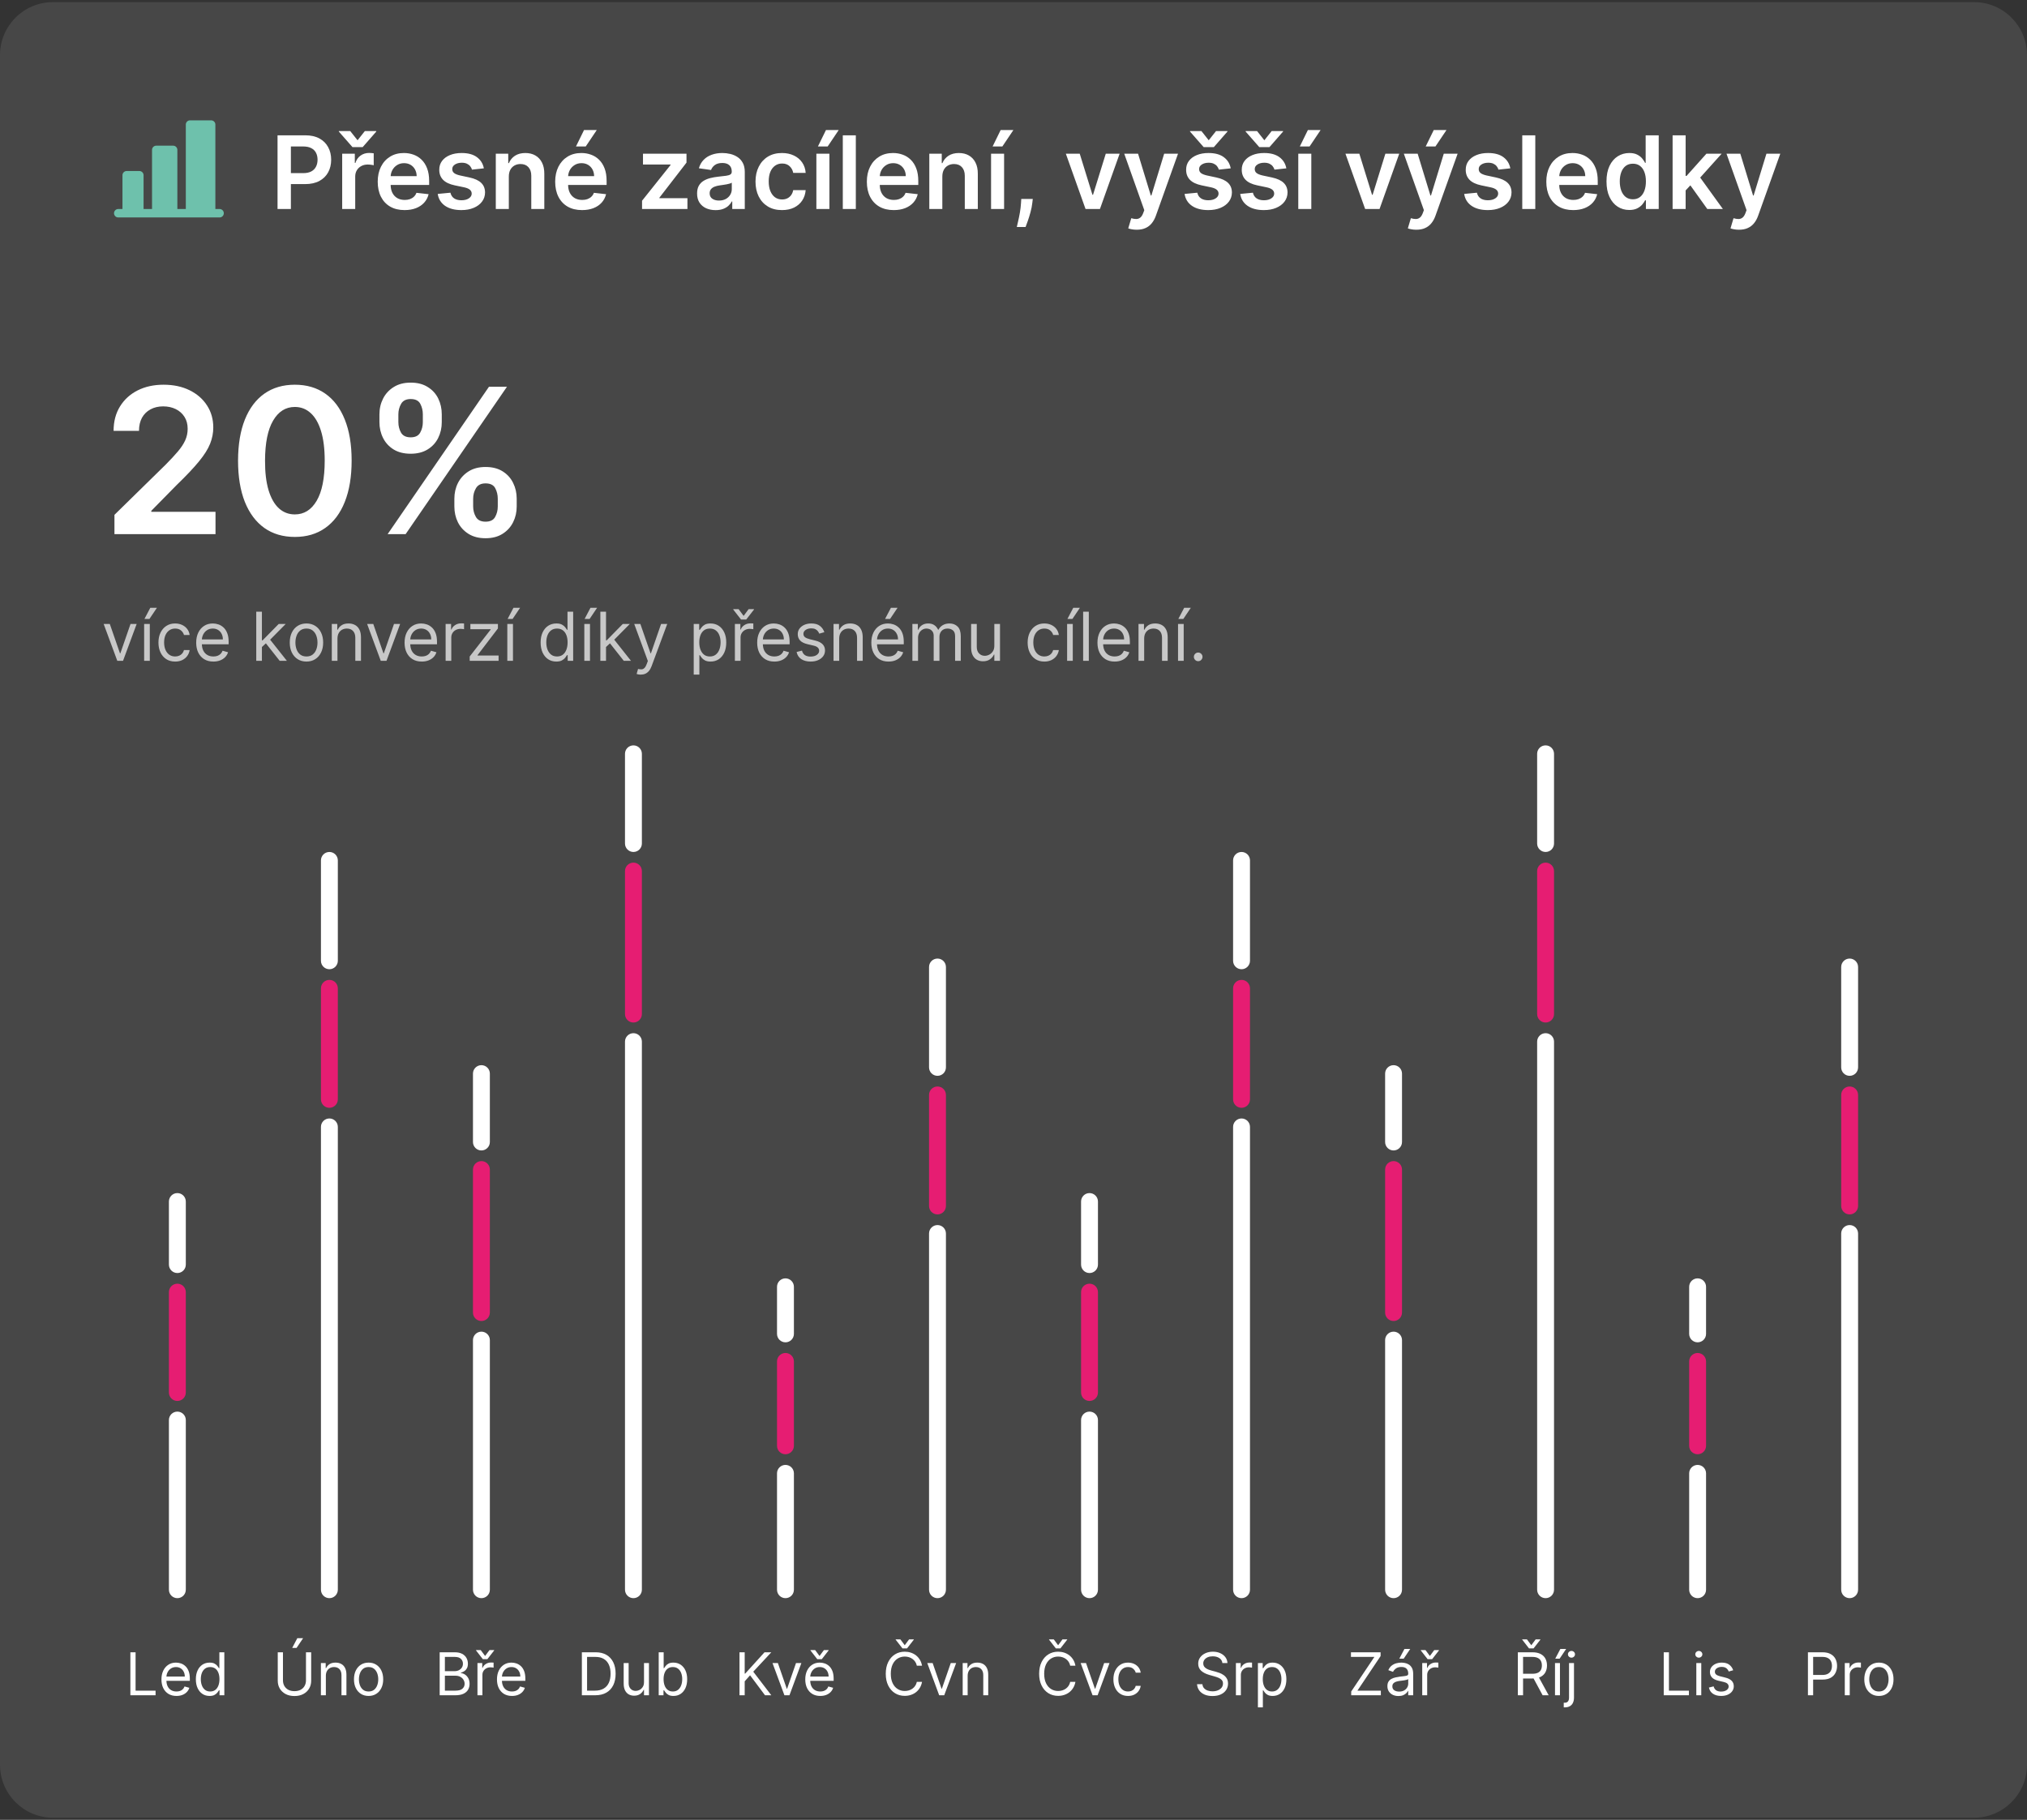 <svg xmlns="http://www.w3.org/2000/svg" width="480" height="431" viewBox="0 0 480 431" fill="none"><rect x="0" y="0" width="480" height="431" fill="#333333" stroke="none"/><path d="M0 13.053C0 6.12 5.62 0.5 12.553 0.5H467.447C474.38 0.5 480 6.12 480 13.053V417.947C480 424.88 474.38 430.5 467.447 430.5H12.553C5.62 430.5 0 424.88 0 417.947V13.053Z" fill="white" fill-opacity="0.1"></path><path d="M53 50.5C53 50.765 52.895 51.02 52.707 51.207C52.52 51.395 52.265 51.5 52 51.5H28C27.735 51.5 27.48 51.395 27.293 51.207C27.105 51.02 27 50.765 27 50.5C27 50.235 27.105 49.98 27.293 49.793C27.48 49.605 27.735 49.5 28 49.5H29V41.5C29 41.235 29.105 40.98 29.293 40.793C29.48 40.605 29.735 40.5 30 40.5H33C33.265 40.5 33.52 40.605 33.707 40.793C33.895 40.98 34 41.235 34 41.5V49.5H36V35.5C36 35.235 36.105 34.98 36.293 34.793C36.48 34.605 36.735 34.5 37 34.5H41C41.265 34.5 41.52 34.605 41.707 34.793C41.895 34.98 42 35.235 42 35.5V49.5H44V29.5C44 29.235 44.105 28.98 44.293 28.793C44.48 28.605 44.735 28.5 45 28.5H50C50.265 28.5 50.52 28.605 50.707 28.793C50.895 28.98 51 29.235 51 29.5V49.5H52C52.265 49.5 52.52 49.605 52.707 49.793C52.895 49.98 53 50.235 53 50.5Z" fill="#6EC1AC"></path><path d="M65.722 49.5V32.045H72.267C73.608 32.045 74.733 32.295 75.642 32.795C76.557 33.295 77.247 33.983 77.713 34.858C78.185 35.727 78.421 36.716 78.421 37.824C78.421 38.943 78.185 39.938 77.713 40.807C77.242 41.676 76.546 42.361 75.625 42.861C74.704 43.355 73.571 43.602 72.224 43.602H67.886V41.003H71.798C72.582 41.003 73.224 40.867 73.724 40.594C74.224 40.321 74.594 39.946 74.832 39.469C75.077 38.992 75.199 38.443 75.199 37.824C75.199 37.205 75.077 36.659 74.832 36.188C74.594 35.716 74.222 35.349 73.716 35.088C73.216 34.821 72.571 34.688 71.781 34.688H68.883V49.5H65.722ZM81.031 49.5V36.409H84.022V38.591H84.158C84.397 37.835 84.806 37.253 85.386 36.844C85.971 36.429 86.638 36.222 87.388 36.222C87.559 36.222 87.749 36.23 87.96 36.247C88.175 36.258 88.354 36.278 88.496 36.307V39.145C88.366 39.099 88.158 39.06 87.874 39.026C87.596 38.986 87.326 38.966 87.065 38.966C86.502 38.966 85.996 39.088 85.548 39.332C85.104 39.571 84.755 39.903 84.499 40.33C84.244 40.756 84.116 41.247 84.116 41.804V49.5H81.031ZM82.94 31.04L84.67 33.222L86.4 31.04H89.102V31.159L85.88 34.841H83.468L80.238 31.159V31.04H82.94ZM95.803 49.756C94.49 49.756 93.356 49.483 92.402 48.938C91.453 48.386 90.723 47.608 90.212 46.602C89.7 45.591 89.445 44.401 89.445 43.031C89.445 41.685 89.7 40.503 90.212 39.486C90.729 38.463 91.45 37.668 92.376 37.099C93.303 36.526 94.391 36.239 95.641 36.239C96.447 36.239 97.209 36.369 97.925 36.631C98.646 36.886 99.283 37.284 99.834 37.824C100.391 38.364 100.828 39.051 101.146 39.886C101.464 40.716 101.624 41.705 101.624 42.852V43.798H90.894V41.719H98.666C98.66 41.128 98.533 40.602 98.283 40.142C98.033 39.676 97.683 39.31 97.234 39.043C96.791 38.776 96.274 38.642 95.683 38.642C95.053 38.642 94.499 38.795 94.021 39.102C93.544 39.403 93.172 39.801 92.905 40.295C92.644 40.784 92.51 41.321 92.504 41.906V43.722C92.504 44.483 92.644 45.136 92.922 45.682C93.2 46.222 93.59 46.636 94.09 46.926C94.59 47.21 95.175 47.352 95.845 47.352C96.294 47.352 96.7 47.29 97.064 47.165C97.428 47.034 97.743 46.844 98.01 46.594C98.277 46.344 98.479 46.034 98.615 45.665L101.496 45.989C101.314 46.75 100.967 47.415 100.456 47.983C99.95 48.545 99.303 48.983 98.513 49.295C97.723 49.602 96.82 49.756 95.803 49.756ZM114.58 39.869L111.768 40.176C111.688 39.892 111.549 39.625 111.35 39.375C111.157 39.125 110.896 38.923 110.566 38.77C110.237 38.617 109.833 38.54 109.356 38.54C108.714 38.54 108.174 38.679 107.737 38.957C107.305 39.236 107.092 39.597 107.097 40.04C107.092 40.42 107.231 40.73 107.515 40.969C107.805 41.207 108.282 41.403 108.947 41.557L111.18 42.034C112.418 42.301 113.339 42.724 113.941 43.304C114.549 43.883 114.856 44.642 114.862 45.58C114.856 46.403 114.614 47.131 114.137 47.761C113.665 48.386 113.009 48.875 112.168 49.227C111.327 49.58 110.362 49.756 109.271 49.756C107.668 49.756 106.379 49.42 105.401 48.75C104.424 48.074 103.842 47.133 103.654 45.929L106.663 45.639C106.799 46.23 107.089 46.676 107.532 46.977C107.975 47.278 108.552 47.429 109.262 47.429C109.995 47.429 110.583 47.278 111.026 46.977C111.475 46.676 111.7 46.304 111.7 45.861C111.7 45.486 111.555 45.176 111.265 44.932C110.981 44.688 110.538 44.5 109.935 44.369L107.702 43.901C106.447 43.639 105.518 43.199 104.915 42.58C104.313 41.955 104.015 41.165 104.021 40.21C104.015 39.403 104.234 38.705 104.677 38.114C105.126 37.517 105.748 37.057 106.543 36.733C107.344 36.403 108.268 36.239 109.313 36.239C110.847 36.239 112.055 36.565 112.935 37.219C113.822 37.872 114.37 38.756 114.58 39.869ZM120.491 41.83V49.5H117.406V36.409H120.354V38.633H120.508C120.809 37.901 121.289 37.318 121.948 36.886C122.613 36.455 123.434 36.239 124.411 36.239C125.315 36.239 126.102 36.432 126.772 36.818C127.448 37.205 127.971 37.764 128.34 38.497C128.715 39.23 128.9 40.119 128.894 41.165V49.5H125.809V41.642C125.809 40.767 125.582 40.082 125.127 39.588C124.678 39.094 124.056 38.847 123.261 38.847C122.721 38.847 122.241 38.966 121.82 39.205C121.406 39.438 121.079 39.776 120.84 40.219C120.607 40.662 120.491 41.199 120.491 41.83ZM137.826 49.756C136.513 49.756 135.38 49.483 134.425 48.938C133.477 48.386 132.746 47.608 132.235 46.602C131.724 45.591 131.468 44.401 131.468 43.031C131.468 41.685 131.724 40.503 132.235 39.486C132.752 38.463 133.474 37.668 134.4 37.099C135.326 36.526 136.414 36.239 137.664 36.239C138.471 36.239 139.232 36.369 139.948 36.631C140.67 36.886 141.306 37.284 141.857 37.824C142.414 38.364 142.852 39.051 143.17 39.886C143.488 40.716 143.647 41.705 143.647 42.852V43.798H132.917V41.719H140.69C140.684 41.128 140.556 40.602 140.306 40.142C140.056 39.676 139.707 39.31 139.258 39.043C138.815 38.776 138.298 38.642 137.707 38.642C137.076 38.642 136.522 38.795 136.045 39.102C135.567 39.403 135.195 39.801 134.928 40.295C134.667 40.784 134.533 41.321 134.528 41.906V43.722C134.528 44.483 134.667 45.136 134.945 45.682C135.224 46.222 135.613 46.636 136.113 46.926C136.613 47.21 137.198 47.352 137.869 47.352C138.317 47.352 138.724 47.29 139.087 47.165C139.451 47.034 139.766 46.844 140.033 46.594C140.3 46.344 140.502 46.034 140.638 45.665L143.519 45.989C143.337 46.75 142.991 47.415 142.479 47.983C141.974 48.545 141.326 48.983 140.536 49.295C139.746 49.602 138.843 49.756 137.826 49.756ZM136.394 34.688L138.303 30.793H141.32L138.704 34.688H136.394ZM152.04 49.5V47.54L158.79 39.077V38.966H152.261V36.409H162.565V38.514L156.139 46.832V46.943H162.787V49.5H152.04ZM169.454 49.764C168.624 49.764 167.877 49.617 167.212 49.321C166.553 49.02 166.031 48.577 165.644 47.992C165.263 47.406 165.073 46.685 165.073 45.827C165.073 45.088 165.21 44.477 165.482 43.994C165.755 43.511 166.127 43.125 166.599 42.835C167.07 42.545 167.602 42.327 168.192 42.179C168.789 42.026 169.406 41.915 170.042 41.847C170.809 41.767 171.431 41.696 171.908 41.633C172.386 41.565 172.732 41.463 172.948 41.327C173.17 41.185 173.281 40.966 173.281 40.67V40.619C173.281 39.977 173.09 39.48 172.71 39.128C172.329 38.776 171.781 38.599 171.065 38.599C170.309 38.599 169.71 38.764 169.266 39.094C168.829 39.423 168.533 39.812 168.38 40.261L165.499 39.852C165.727 39.057 166.102 38.392 166.624 37.858C167.147 37.318 167.786 36.915 168.542 36.648C169.298 36.375 170.133 36.239 171.048 36.239C171.678 36.239 172.306 36.312 172.931 36.46C173.556 36.608 174.127 36.852 174.644 37.193C175.161 37.528 175.576 37.986 175.888 38.565C176.207 39.145 176.366 39.869 176.366 40.739V49.5H173.4V47.702H173.298C173.11 48.065 172.846 48.406 172.505 48.724C172.17 49.037 171.746 49.29 171.235 49.483C170.729 49.67 170.136 49.764 169.454 49.764ZM170.255 47.497C170.874 47.497 171.411 47.375 171.866 47.131C172.32 46.881 172.67 46.551 172.914 46.142C173.164 45.733 173.289 45.287 173.289 44.804V43.261C173.192 43.341 173.028 43.415 172.795 43.483C172.567 43.551 172.312 43.611 172.028 43.662C171.744 43.713 171.462 43.758 171.184 43.798C170.906 43.838 170.664 43.872 170.46 43.901C169.999 43.963 169.587 44.065 169.224 44.207C168.86 44.349 168.573 44.548 168.363 44.804C168.153 45.054 168.048 45.378 168.048 45.776C168.048 46.344 168.255 46.773 168.67 47.062C169.085 47.352 169.613 47.497 170.255 47.497ZM185.178 49.756C183.871 49.756 182.749 49.469 181.812 48.895C180.88 48.321 180.161 47.528 179.656 46.517C179.156 45.5 178.906 44.33 178.906 43.006C178.906 41.676 179.161 40.503 179.673 39.486C180.184 38.463 180.906 37.668 181.837 37.099C182.775 36.526 183.883 36.239 185.161 36.239C186.224 36.239 187.164 36.435 187.982 36.827C188.806 37.213 189.462 37.761 189.951 38.472C190.44 39.176 190.718 40 190.786 40.943H187.837C187.718 40.312 187.434 39.787 186.985 39.367C186.542 38.94 185.948 38.727 185.204 38.727C184.573 38.727 184.019 38.898 183.542 39.239C183.065 39.574 182.692 40.057 182.425 40.688C182.164 41.318 182.033 42.074 182.033 42.955C182.033 43.847 182.164 44.614 182.425 45.256C182.687 45.892 183.053 46.383 183.525 46.73C184.002 47.071 184.562 47.242 185.204 47.242C185.658 47.242 186.065 47.156 186.423 46.986C186.786 46.81 187.09 46.557 187.335 46.227C187.579 45.898 187.746 45.497 187.837 45.026H190.786C190.712 45.952 190.44 46.773 189.968 47.489C189.496 48.199 188.854 48.756 188.042 49.159C187.229 49.557 186.275 49.756 185.178 49.756ZM193.32 49.5V36.409H196.405V49.5H193.32ZM193.686 34.688L195.595 30.793H198.612L195.996 34.688H193.686ZM202.663 32.045V49.5H199.577V32.045H202.663ZM211.631 49.756C210.318 49.756 209.185 49.483 208.23 48.938C207.281 48.386 206.551 47.608 206.04 46.602C205.528 45.591 205.273 44.401 205.273 43.031C205.273 41.685 205.528 40.503 206.04 39.486C206.557 38.463 207.278 37.668 208.205 37.099C209.131 36.526 210.219 36.239 211.469 36.239C212.276 36.239 213.037 36.369 213.753 36.631C214.474 36.886 215.111 37.284 215.662 37.824C216.219 38.364 216.656 39.051 216.974 39.886C217.293 40.716 217.452 41.705 217.452 42.852V43.798H206.722V41.719H214.494C214.489 41.128 214.361 40.602 214.111 40.142C213.861 39.676 213.511 39.31 213.062 39.043C212.619 38.776 212.102 38.642 211.511 38.642C210.881 38.642 210.327 38.795 209.849 39.102C209.372 39.403 209 39.801 208.733 40.295C208.472 40.784 208.338 41.321 208.332 41.906V43.722C208.332 44.483 208.472 45.136 208.75 45.682C209.028 46.222 209.418 46.636 209.918 46.926C210.418 47.21 211.003 47.352 211.673 47.352C212.122 47.352 212.528 47.29 212.892 47.165C213.256 47.034 213.571 46.844 213.838 46.594C214.105 46.344 214.307 46.034 214.443 45.665L217.324 45.989C217.142 46.75 216.795 47.415 216.284 47.983C215.778 48.545 215.131 48.983 214.341 49.295C213.551 49.602 212.648 49.756 211.631 49.756ZM223.147 41.83V49.5H220.062V36.409H223.011V38.633H223.164C223.465 37.901 223.945 37.318 224.604 36.886C225.269 36.455 226.09 36.239 227.067 36.239C227.971 36.239 228.758 36.432 229.428 36.818C230.104 37.205 230.627 37.764 230.996 38.497C231.371 39.23 231.556 40.119 231.55 41.165V49.5H228.465V41.642C228.465 40.767 228.238 40.082 227.783 39.588C227.335 39.094 226.712 38.847 225.917 38.847C225.377 38.847 224.897 38.966 224.477 39.205C224.062 39.438 223.735 39.776 223.496 40.219C223.263 40.662 223.147 41.199 223.147 41.83ZM234.687 49.5V36.409H237.772V49.5H234.687ZM235.053 34.688L236.962 30.793H239.979L237.363 34.688H235.053ZM244.567 47.114L244.456 48.051C244.376 48.767 244.234 49.494 244.03 50.233C243.831 50.977 243.621 51.662 243.399 52.287C243.178 52.912 242.999 53.403 242.862 53.761H240.783C240.862 53.415 240.97 52.943 241.107 52.347C241.249 51.75 241.385 51.08 241.516 50.335C241.646 49.591 241.734 48.835 241.78 48.068L241.839 47.114H244.567ZM265.13 36.409L260.468 49.5H257.059L252.397 36.409H255.687L258.695 46.133H258.832L261.849 36.409H265.13ZM269.183 54.409C268.762 54.409 268.373 54.375 268.015 54.307C267.663 54.244 267.381 54.17 267.171 54.085L267.887 51.682C268.336 51.812 268.737 51.875 269.089 51.869C269.441 51.864 269.751 51.753 270.018 51.537C270.29 51.327 270.521 50.974 270.708 50.48L270.972 49.773L266.225 36.409H269.498L272.515 46.295H272.651L275.677 36.409H278.958L273.717 51.085C273.472 51.778 273.148 52.372 272.745 52.867C272.342 53.367 271.847 53.747 271.262 54.008C270.683 54.276 269.989 54.409 269.183 54.409ZM291.44 39.869L288.627 40.176C288.548 39.892 288.408 39.625 288.21 39.375C288.016 39.125 287.755 38.923 287.425 38.77C287.096 38.617 286.692 38.54 286.215 38.54C285.573 38.54 285.033 38.679 284.596 38.957C284.164 39.236 283.951 39.597 283.957 40.04C283.951 40.42 284.09 40.73 284.374 40.969C284.664 41.207 285.141 41.403 285.806 41.557L288.039 42.034C289.278 42.301 290.198 42.724 290.8 43.304C291.408 43.883 291.715 44.642 291.721 45.58C291.715 46.403 291.474 47.131 290.996 47.761C290.525 48.386 289.869 48.875 289.028 49.227C288.187 49.58 287.221 49.756 286.13 49.756C284.528 49.756 283.238 49.42 282.261 48.75C281.283 48.074 280.701 47.133 280.513 45.929L283.522 45.639C283.658 46.23 283.948 46.676 284.391 46.977C284.835 47.278 285.411 47.429 286.121 47.429C286.854 47.429 287.442 47.278 287.886 46.977C288.335 46.676 288.559 46.304 288.559 45.861C288.559 45.486 288.414 45.176 288.124 44.932C287.84 44.688 287.397 44.5 286.795 44.369L284.562 43.901C283.306 43.639 282.377 43.199 281.775 42.58C281.173 41.955 280.874 41.165 280.88 40.21C280.874 39.403 281.093 38.705 281.536 38.114C281.985 37.517 282.607 37.057 283.403 36.733C284.204 36.403 285.127 36.239 286.173 36.239C287.707 36.239 288.914 36.565 289.795 37.219C290.681 37.872 291.229 38.756 291.44 39.869ZM284.502 31.04L286.232 33.222L287.962 31.04H290.664V31.159L287.442 34.841H285.031L281.8 31.159V31.04H284.502ZM304.612 39.869L301.799 40.176C301.719 39.892 301.58 39.625 301.381 39.375C301.188 39.125 300.927 38.923 300.597 38.77C300.268 38.617 299.864 38.54 299.387 38.54C298.745 38.54 298.205 38.679 297.768 38.957C297.336 39.236 297.123 39.597 297.129 40.04C297.123 40.42 297.262 40.73 297.546 40.969C297.836 41.207 298.313 41.403 298.978 41.557L301.211 42.034C302.45 42.301 303.37 42.724 303.972 43.304C304.58 43.883 304.887 44.642 304.893 45.58C304.887 46.403 304.646 47.131 304.168 47.761C303.697 48.386 303.04 48.875 302.2 49.227C301.359 49.58 300.393 49.756 299.302 49.756C297.7 49.756 296.41 49.42 295.433 48.75C294.455 48.074 293.873 47.133 293.685 45.929L296.694 45.639C296.83 46.23 297.12 46.676 297.563 46.977C298.006 47.278 298.583 47.429 299.293 47.429C300.026 47.429 300.614 47.278 301.058 46.977C301.506 46.676 301.731 46.304 301.731 45.861C301.731 45.486 301.586 45.176 301.296 44.932C301.012 44.688 300.569 44.5 299.967 44.369L297.734 43.901C296.478 43.639 295.549 43.199 294.947 42.58C294.344 41.955 294.046 41.165 294.052 40.21C294.046 39.403 294.265 38.705 294.708 38.114C295.157 37.517 295.779 37.057 296.575 36.733C297.376 36.403 298.299 36.239 299.344 36.239C300.879 36.239 302.086 36.565 302.967 37.219C303.853 37.872 304.401 38.756 304.612 39.869ZM297.674 31.04L299.404 33.222L301.134 31.04H303.836V31.159L300.614 34.841H298.202L294.972 31.159V31.04H297.674ZM307.437 49.5V36.409H310.522V49.5H307.437ZM307.803 34.688L309.712 30.793H312.729L310.113 34.688H307.803ZM331.341 36.409L326.679 49.5H323.27L318.608 36.409H321.898L324.906 46.133H325.043L328.06 36.409H331.341ZM335.393 54.409C334.973 54.409 334.584 54.375 334.226 54.307C333.874 54.244 333.592 54.17 333.382 54.085L334.098 51.682C334.547 51.812 334.947 51.875 335.3 51.869C335.652 51.864 335.962 51.753 336.229 51.537C336.501 51.327 336.732 50.974 336.919 50.48L337.183 49.773L332.436 36.409H335.709L338.726 46.295H338.862L341.888 36.409H345.169L339.928 51.085C339.683 51.778 339.359 52.372 338.956 52.867C338.553 53.367 338.058 53.747 337.473 54.008C336.893 54.276 336.2 54.409 335.393 54.409ZM337.609 34.688L339.518 30.793H342.536L339.919 34.688H337.609ZM357.651 39.869L354.838 40.176C354.759 39.892 354.619 39.625 354.42 39.375C354.227 39.125 353.966 38.923 353.636 38.77C353.307 38.617 352.903 38.54 352.426 38.54C351.784 38.54 351.244 38.679 350.807 38.957C350.375 39.236 350.162 39.597 350.168 40.04C350.162 40.42 350.301 40.73 350.585 40.969C350.875 41.207 351.352 41.403 352.017 41.557L354.25 42.034C355.489 42.301 356.409 42.724 357.011 43.304C357.619 43.883 357.926 44.642 357.932 45.58C357.926 46.403 357.685 47.131 357.207 47.761C356.736 48.386 356.08 48.875 355.239 49.227C354.398 49.58 353.432 49.756 352.341 49.756C350.739 49.756 349.449 49.42 348.472 48.75C347.494 48.074 346.912 47.133 346.724 45.929L349.733 45.639C349.869 46.23 350.159 46.676 350.602 46.977C351.045 47.278 351.622 47.429 352.332 47.429C353.065 47.429 353.653 47.278 354.097 46.977C354.545 46.676 354.77 46.304 354.77 45.861C354.77 45.486 354.625 45.176 354.335 44.932C354.051 44.688 353.608 44.5 353.006 44.369L350.773 43.901C349.517 43.639 348.588 43.199 347.986 42.58C347.384 41.955 347.085 41.165 347.091 40.21C347.085 39.403 347.304 38.705 347.747 38.114C348.196 37.517 348.818 37.057 349.614 36.733C350.415 36.403 351.338 36.239 352.384 36.239C353.918 36.239 355.125 36.565 356.006 37.219C356.892 37.872 357.44 38.756 357.651 39.869ZM363.561 32.045V49.5H360.476V32.045H363.561ZM372.529 49.756C371.217 49.756 370.083 49.483 369.129 48.938C368.18 48.386 367.45 47.608 366.938 46.602C366.427 45.591 366.171 44.401 366.171 43.031C366.171 41.685 366.427 40.503 366.938 39.486C367.455 38.463 368.177 37.668 369.103 37.099C370.029 36.526 371.117 36.239 372.367 36.239C373.174 36.239 373.935 36.369 374.651 36.631C375.373 36.886 376.009 37.284 376.56 37.824C377.117 38.364 377.555 39.051 377.873 39.886C378.191 40.716 378.35 41.705 378.35 42.852V43.798H367.62V41.719H375.393C375.387 41.128 375.259 40.602 375.009 40.142C374.759 39.676 374.41 39.31 373.961 39.043C373.518 38.776 373.001 38.642 372.41 38.642C371.779 38.642 371.225 38.795 370.748 39.102C370.271 39.403 369.898 39.801 369.631 40.295C369.37 40.784 369.237 41.321 369.231 41.906V43.722C369.231 44.483 369.37 45.136 369.648 45.682C369.927 46.222 370.316 46.636 370.816 46.926C371.316 47.21 371.901 47.352 372.572 47.352C373.021 47.352 373.427 47.29 373.79 47.165C374.154 47.034 374.469 46.844 374.737 46.594C375.004 46.344 375.205 46.034 375.342 45.665L378.222 45.989C378.04 46.75 377.694 47.415 377.183 47.983C376.677 48.545 376.029 48.983 375.239 49.295C374.45 49.602 373.546 49.756 372.529 49.756ZM385.818 49.73C384.79 49.73 383.869 49.466 383.057 48.938C382.244 48.409 381.602 47.642 381.131 46.636C380.659 45.631 380.423 44.409 380.423 42.972C380.423 41.517 380.662 40.29 381.139 39.29C381.622 38.284 382.273 37.526 383.091 37.014C383.909 36.497 384.821 36.239 385.827 36.239C386.594 36.239 387.224 36.369 387.719 36.631C388.213 36.886 388.605 37.196 388.895 37.56C389.185 37.918 389.409 38.256 389.568 38.574H389.696V32.045H392.79V49.5H389.756V47.438H389.568C389.409 47.756 389.179 48.094 388.878 48.452C388.577 48.804 388.179 49.105 387.685 49.355C387.19 49.605 386.568 49.73 385.818 49.73ZM386.679 47.199C387.332 47.199 387.889 47.023 388.349 46.67C388.81 46.312 389.159 45.815 389.398 45.179C389.636 44.543 389.756 43.801 389.756 42.955C389.756 42.108 389.636 41.372 389.398 40.747C389.165 40.122 388.818 39.636 388.358 39.29C387.903 38.943 387.344 38.77 386.679 38.77C385.991 38.77 385.418 38.949 384.957 39.307C384.497 39.665 384.151 40.159 383.918 40.79C383.685 41.42 383.568 42.142 383.568 42.955C383.568 43.773 383.685 44.503 383.918 45.145C384.156 45.781 384.506 46.284 384.966 46.653C385.432 47.017 386.003 47.199 386.679 47.199ZM398.89 45.392L398.881 41.668H399.376L404.08 36.409H407.685L401.898 42.852H401.259L398.89 45.392ZM396.077 49.5V32.045H399.163V49.5H396.077ZM404.293 49.5L400.032 43.543L402.112 41.369L407.984 49.5H404.293ZM411.8 54.409C411.379 54.409 410.99 54.375 410.632 54.307C410.28 54.244 409.999 54.17 409.788 54.085L410.504 51.682C410.953 51.812 411.354 51.875 411.706 51.869C412.058 51.864 412.368 51.753 412.635 51.537C412.908 51.327 413.138 50.974 413.325 50.48L413.589 49.773L408.842 36.409H412.115L415.132 46.295H415.268L418.294 36.409H421.575L416.334 51.085C416.089 51.778 415.766 52.372 415.362 52.867C414.959 53.367 414.464 53.747 413.879 54.008C413.3 54.276 412.607 54.409 411.8 54.409Z" fill="white"></path><path d="M27.102 126.5V121.932L39.222 110.051C40.381 108.881 41.347 107.841 42.119 106.932C42.892 106.023 43.472 105.142 43.858 104.29C44.244 103.437 44.438 102.528 44.438 101.562C44.438 100.46 44.188 99.517 43.688 98.733C43.188 97.938 42.5 97.324 41.625 96.892C40.75 96.46 39.756 96.244 38.642 96.244C37.494 96.244 36.489 96.483 35.625 96.96C34.761 97.426 34.091 98.091 33.614 98.954C33.148 99.818 32.915 100.847 32.915 102.04H26.898C26.898 99.824 27.403 97.898 28.415 96.261C29.426 94.625 30.818 93.358 32.591 92.46C34.375 91.562 36.42 91.114 38.727 91.114C41.068 91.114 43.125 91.551 44.898 92.426C46.67 93.301 48.045 94.5 49.023 96.023C50.011 97.546 50.506 99.284 50.506 101.239C50.506 102.545 50.256 103.83 49.756 105.091C49.256 106.352 48.375 107.75 47.114 109.284C45.864 110.818 44.108 112.676 41.847 114.858L35.83 120.977V121.216H51.034V126.5H27.102ZM69.818 127.165C67.011 127.165 64.602 126.455 62.591 125.034C60.591 123.602 59.051 121.54 57.972 118.847C56.903 116.142 56.369 112.886 56.369 109.08C56.381 105.273 56.92 102.034 57.989 99.364C59.068 96.682 60.608 94.636 62.608 93.227C64.619 91.818 67.023 91.114 69.818 91.114C72.614 91.114 75.017 91.818 77.028 93.227C79.04 94.636 80.579 96.682 81.648 99.364C82.727 102.045 83.267 105.284 83.267 109.08C83.267 112.898 82.727 116.159 81.648 118.864C80.579 121.557 79.04 123.614 77.028 125.034C75.028 126.455 72.625 127.165 69.818 127.165ZM69.818 121.83C72 121.83 73.722 120.756 74.983 118.608C76.256 116.449 76.892 113.273 76.892 109.08C76.892 106.307 76.602 103.977 76.023 102.091C75.443 100.205 74.625 98.784 73.568 97.829C72.511 96.864 71.261 96.381 69.818 96.381C67.648 96.381 65.932 97.46 64.671 99.619C63.409 101.767 62.773 104.92 62.761 109.08C62.75 111.864 63.028 114.205 63.597 116.102C64.176 118 64.994 119.432 66.051 120.398C67.108 121.352 68.364 121.83 69.818 121.83ZM107.595 119.955V118.114C107.595 116.761 107.879 115.517 108.447 114.381C109.027 113.244 109.868 112.33 110.97 111.636C112.072 110.943 113.408 110.597 114.976 110.597C116.589 110.597 117.942 110.943 119.033 111.636C120.124 112.318 120.947 113.227 121.504 114.364C122.072 115.5 122.357 116.75 122.357 118.114V119.955C122.357 121.307 122.072 122.551 121.504 123.688C120.936 124.824 120.101 125.739 118.999 126.432C117.908 127.125 116.567 127.472 114.976 127.472C113.385 127.472 112.038 127.125 110.936 126.432C109.834 125.739 108.999 124.824 108.43 123.688C107.874 122.551 107.595 121.307 107.595 119.955ZM112.044 118.114V119.955C112.044 120.852 112.26 121.676 112.692 122.426C113.124 123.176 113.885 123.551 114.976 123.551C116.078 123.551 116.834 123.182 117.243 122.443C117.663 121.693 117.874 120.864 117.874 119.955V118.114C117.874 117.205 117.675 116.375 117.277 115.625C116.879 114.864 116.112 114.483 114.976 114.483C113.908 114.483 113.152 114.864 112.709 115.625C112.266 116.375 112.044 117.205 112.044 118.114ZM89.851 99.977V98.136C89.851 96.773 90.141 95.523 90.72 94.386C91.3 93.25 92.141 92.341 93.243 91.659C94.345 90.966 95.68 90.619 97.249 90.619C98.851 90.619 100.197 90.966 101.288 91.659C102.391 92.341 103.22 93.25 103.777 94.386C104.334 95.523 104.612 96.773 104.612 98.136V99.977C104.612 101.341 104.328 102.591 103.76 103.727C103.203 104.852 102.374 105.756 101.271 106.438C100.169 107.119 98.828 107.46 97.249 107.46C95.646 107.46 94.294 107.119 93.192 106.438C92.101 105.756 91.271 104.847 90.703 103.71C90.135 102.574 89.851 101.33 89.851 99.977ZM94.334 98.136V99.977C94.334 100.886 94.544 101.716 94.965 102.466C95.396 103.205 96.158 103.574 97.249 103.574C98.34 103.574 99.09 103.205 99.499 102.466C99.919 101.716 100.129 100.886 100.129 99.977V98.136C100.129 97.227 99.93 96.398 99.533 95.648C99.135 94.886 98.374 94.506 97.249 94.506C96.169 94.506 95.413 94.886 94.981 95.648C94.55 96.409 94.334 97.239 94.334 98.136ZM91.794 126.5L115.794 91.591H120.055L96.055 126.5H91.794Z" fill="white"></path><path d="M32.364 147.773L29.136 156.5H27.773L24.546 147.773H26L28.409 154.727H28.5L30.909 147.773H32.364ZM34.133 156.5V147.773H35.474V156.5H34.133ZM34.202 146.591L35.588 143.955H37.156L35.383 146.591H34.202ZM41.476 156.682C40.658 156.682 39.953 156.489 39.362 156.102C38.771 155.716 38.317 155.184 37.999 154.506C37.68 153.828 37.521 153.053 37.521 152.182C37.521 151.295 37.684 150.513 38.01 149.835C38.34 149.153 38.798 148.621 39.385 148.239C39.976 147.852 40.665 147.659 41.453 147.659C42.067 147.659 42.62 147.773 43.112 148C43.605 148.227 44.008 148.545 44.322 148.955C44.637 149.364 44.832 149.841 44.908 150.386H43.567C43.465 149.989 43.237 149.636 42.885 149.33C42.536 149.019 42.067 148.864 41.476 148.864C40.953 148.864 40.495 149 40.101 149.273C39.711 149.542 39.406 149.922 39.186 150.415C38.97 150.903 38.862 151.477 38.862 152.136C38.862 152.811 38.968 153.398 39.18 153.898C39.396 154.398 39.699 154.786 40.09 155.062C40.483 155.339 40.946 155.477 41.476 155.477C41.824 155.477 42.141 155.417 42.425 155.295C42.709 155.174 42.949 155 43.146 154.773C43.343 154.545 43.483 154.273 43.567 153.955H44.908C44.832 154.47 44.644 154.934 44.345 155.347C44.05 155.756 43.658 156.081 43.169 156.324C42.684 156.562 42.12 156.682 41.476 156.682ZM50.527 156.682C49.686 156.682 48.961 156.496 48.351 156.125C47.745 155.75 47.277 155.227 46.947 154.557C46.622 153.883 46.459 153.098 46.459 152.205C46.459 151.311 46.622 150.523 46.947 149.841C47.277 149.155 47.735 148.621 48.322 148.239C48.913 147.852 49.603 147.659 50.391 147.659C50.845 147.659 51.294 147.735 51.737 147.886C52.18 148.038 52.584 148.284 52.947 148.625C53.311 148.962 53.601 149.409 53.817 149.966C54.033 150.523 54.141 151.208 54.141 152.023V152.591H47.413V151.432H52.777C52.777 150.939 52.678 150.5 52.481 150.114C52.288 149.727 52.012 149.422 51.652 149.199C51.296 148.975 50.876 148.864 50.391 148.864C49.856 148.864 49.394 148.996 49.004 149.261C48.618 149.523 48.321 149.864 48.112 150.284C47.904 150.705 47.8 151.155 47.8 151.636V152.409C47.8 153.068 47.913 153.627 48.141 154.085C48.372 154.54 48.692 154.886 49.101 155.125C49.51 155.36 49.985 155.477 50.527 155.477C50.879 155.477 51.197 155.428 51.481 155.33C51.769 155.227 52.017 155.076 52.226 154.875C52.434 154.67 52.595 154.417 52.709 154.114L54.004 154.477C53.868 154.917 53.639 155.303 53.317 155.636C52.995 155.966 52.597 156.223 52.124 156.409C51.65 156.591 51.118 156.682 50.527 156.682ZM61.93 153.318L61.908 151.659H62.18L65.999 147.773H67.658L63.59 151.886H63.476L61.93 153.318ZM60.68 156.5V144.864H62.021V156.5H60.68ZM66.226 156.5L62.817 152.182L63.771 151.25L67.93 156.5H66.226ZM72.57 156.682C71.782 156.682 71.09 156.494 70.496 156.119C69.905 155.744 69.443 155.22 69.109 154.545C68.78 153.871 68.615 153.083 68.615 152.182C68.615 151.273 68.78 150.479 69.109 149.801C69.443 149.123 69.905 148.597 70.496 148.222C71.09 147.847 71.782 147.659 72.57 147.659C73.358 147.659 74.047 147.847 74.638 148.222C75.233 148.597 75.695 149.123 76.024 149.801C76.358 150.479 76.524 151.273 76.524 152.182C76.524 153.083 76.358 153.871 76.024 154.545C75.695 155.22 75.233 155.744 74.638 156.119C74.047 156.494 73.358 156.682 72.57 156.682ZM72.57 155.477C73.168 155.477 73.66 155.324 74.047 155.017C74.433 154.71 74.719 154.307 74.905 153.807C75.09 153.307 75.183 152.765 75.183 152.182C75.183 151.598 75.09 151.055 74.905 150.551C74.719 150.047 74.433 149.64 74.047 149.33C73.66 149.019 73.168 148.864 72.57 148.864C71.971 148.864 71.479 149.019 71.092 149.33C70.706 149.64 70.42 150.047 70.234 150.551C70.049 151.055 69.956 151.598 69.956 152.182C69.956 152.765 70.049 153.307 70.234 153.807C70.42 154.307 70.706 154.71 71.092 155.017C71.479 155.324 71.971 155.477 72.57 155.477ZM79.912 151.25V156.5H78.571V147.773H79.867V149.136H79.98C80.185 148.693 80.495 148.337 80.912 148.068C81.329 147.795 81.867 147.659 82.526 147.659C83.117 147.659 83.633 147.78 84.077 148.023C84.52 148.261 84.865 148.625 85.111 149.114C85.357 149.598 85.48 150.212 85.48 150.955V156.5H84.139V151.045C84.139 150.36 83.961 149.826 83.605 149.443C83.249 149.057 82.76 148.864 82.139 148.864C81.711 148.864 81.329 148.956 80.992 149.142C80.658 149.328 80.395 149.598 80.202 149.955C80.008 150.311 79.912 150.742 79.912 151.25ZM94.754 147.773L91.527 156.5H90.163L86.936 147.773H88.391L90.8 154.727H90.891L93.3 147.773H94.754ZM99.871 156.682C99.03 156.682 98.305 156.496 97.695 156.125C97.088 155.75 96.621 155.227 96.291 154.557C95.965 153.883 95.803 153.098 95.803 152.205C95.803 151.311 95.965 150.523 96.291 149.841C96.621 149.155 97.079 148.621 97.666 148.239C98.257 147.852 98.947 147.659 99.734 147.659C100.189 147.659 100.638 147.735 101.081 147.886C101.524 148.038 101.928 148.284 102.291 148.625C102.655 148.962 102.945 149.409 103.161 149.966C103.376 150.523 103.484 151.208 103.484 152.023V152.591H96.757V151.432H102.121C102.121 150.939 102.022 150.5 101.825 150.114C101.632 149.727 101.356 149.422 100.996 149.199C100.64 148.975 100.219 148.864 99.734 148.864C99.2 148.864 98.738 148.996 98.348 149.261C97.962 149.523 97.664 149.864 97.456 150.284C97.248 150.705 97.144 151.155 97.144 151.636V152.409C97.144 153.068 97.257 153.627 97.484 154.085C97.715 154.54 98.035 154.886 98.445 155.125C98.854 155.36 99.329 155.477 99.871 155.477C100.223 155.477 100.541 155.428 100.825 155.33C101.113 155.227 101.361 155.076 101.57 154.875C101.778 154.67 101.939 154.417 102.053 154.114L103.348 154.477C103.212 154.917 102.982 155.303 102.661 155.636C102.339 155.966 101.941 156.223 101.467 156.409C100.994 156.591 100.462 156.682 99.871 156.682ZM105.524 156.5V147.773H106.82V149.091H106.911C107.07 148.659 107.357 148.309 107.774 148.04C108.191 147.771 108.661 147.636 109.183 147.636C109.282 147.636 109.405 147.638 109.553 147.642C109.7 147.646 109.812 147.652 109.888 147.659V149.023C109.842 149.011 109.738 148.994 109.575 148.972C109.416 148.945 109.248 148.932 109.07 148.932C108.645 148.932 108.267 149.021 107.933 149.199C107.604 149.373 107.342 149.616 107.149 149.926C106.96 150.233 106.865 150.583 106.865 150.977V156.5H105.524ZM111.227 156.5V155.477L116.182 149.114V149.023H111.386V147.773H117.909V148.841L113.091 155.159V155.25H118.068V156.5H111.227ZM120.134 156.5V147.773H121.474V156.5H120.134ZM120.202 146.591L121.588 143.955H123.156L121.384 146.591H120.202ZM131.726 156.682C130.999 156.682 130.357 156.498 129.8 156.131C129.243 155.759 128.807 155.237 128.493 154.562C128.179 153.884 128.021 153.083 128.021 152.159C128.021 151.242 128.179 150.447 128.493 149.773C128.807 149.098 129.245 148.578 129.805 148.21C130.366 147.843 131.014 147.659 131.749 147.659C132.317 147.659 132.766 147.754 133.095 147.943C133.429 148.129 133.682 148.341 133.857 148.58C134.035 148.814 134.173 149.008 134.271 149.159H134.385V144.864H135.726V156.5H134.43V155.159H134.271C134.173 155.318 134.033 155.519 133.851 155.761C133.669 156 133.41 156.214 133.072 156.403C132.735 156.589 132.286 156.682 131.726 156.682ZM131.908 155.477C132.446 155.477 132.9 155.337 133.271 155.057C133.643 154.773 133.925 154.381 134.118 153.881C134.311 153.377 134.408 152.795 134.408 152.136C134.408 151.485 134.313 150.915 134.124 150.426C133.934 149.934 133.654 149.551 133.283 149.278C132.911 149.002 132.453 148.864 131.908 148.864C131.339 148.864 130.866 149.009 130.487 149.301C130.112 149.589 129.83 149.981 129.641 150.477C129.455 150.97 129.362 151.523 129.362 152.136C129.362 152.758 129.457 153.322 129.646 153.83C129.839 154.333 130.124 154.735 130.499 155.034C130.877 155.33 131.347 155.477 131.908 155.477ZM138.368 156.5V147.773H139.709V156.5H138.368ZM138.436 146.591L139.822 143.955H141.391L139.618 146.591H138.436ZM143.415 153.318L143.392 151.659H143.665L147.483 147.773H149.142L145.074 151.886H144.96L143.415 153.318ZM142.165 156.5V144.864H143.506V156.5H142.165ZM147.71 156.5L144.301 152.182L145.256 151.25L149.415 156.5H147.71ZM151.732 159.773C151.504 159.773 151.302 159.754 151.124 159.716C150.946 159.682 150.822 159.648 150.754 159.614L151.095 158.432C151.421 158.515 151.709 158.545 151.959 158.523C152.209 158.5 152.43 158.388 152.624 158.188C152.821 157.991 153 157.67 153.163 157.227L153.413 156.545L150.186 147.773H151.641L154.05 154.727H154.141L156.55 147.773H158.004L154.3 157.773C154.133 158.223 153.927 158.597 153.68 158.892C153.434 159.191 153.148 159.413 152.822 159.557C152.5 159.701 152.137 159.773 151.732 159.773ZM164.274 159.773V147.773H165.57V149.159H165.729C165.827 149.008 165.964 148.814 166.138 148.58C166.316 148.341 166.57 148.129 166.899 147.943C167.232 147.754 167.683 147.659 168.251 147.659C168.986 147.659 169.634 147.843 170.195 148.21C170.755 148.578 171.193 149.098 171.507 149.773C171.821 150.447 171.979 151.242 171.979 152.159C171.979 153.083 171.821 153.884 171.507 154.562C171.193 155.237 170.757 155.759 170.2 156.131C169.643 156.498 169.001 156.682 168.274 156.682C167.714 156.682 167.265 156.589 166.928 156.403C166.59 156.214 166.331 156 166.149 155.761C165.967 155.519 165.827 155.318 165.729 155.159H165.615V159.773H164.274ZM165.592 152.136C165.592 152.795 165.689 153.377 165.882 153.881C166.075 154.381 166.357 154.773 166.729 155.057C167.1 155.337 167.554 155.477 168.092 155.477C168.653 155.477 169.121 155.33 169.496 155.034C169.875 154.735 170.159 154.333 170.348 153.83C170.541 153.322 170.638 152.758 170.638 152.136C170.638 151.523 170.543 150.97 170.354 150.477C170.168 149.981 169.886 149.589 169.507 149.301C169.132 149.009 168.661 148.864 168.092 148.864C167.547 148.864 167.089 149.002 166.717 149.278C166.346 149.551 166.066 149.934 165.876 150.426C165.687 150.915 165.592 151.485 165.592 152.136ZM174.024 156.5V147.773H175.32V149.091H175.411C175.57 148.659 175.857 148.309 176.274 148.04C176.691 147.771 177.161 147.636 177.683 147.636C177.782 147.636 177.905 147.638 178.053 147.642C178.2 147.646 178.312 147.652 178.388 147.659V149.023C178.342 149.011 178.238 148.994 178.075 148.972C177.916 148.945 177.748 148.932 177.57 148.932C177.145 148.932 176.767 149.021 176.433 149.199C176.104 149.373 175.842 149.616 175.649 149.926C175.46 150.233 175.365 150.583 175.365 150.977V156.5H174.024ZM174.911 144.273L176.092 145.864L177.274 144.273H178.547V144.364L176.706 146.727H175.479L173.638 144.364V144.273H174.911ZM183.371 156.682C182.53 156.682 181.804 156.496 181.195 156.125C180.589 155.75 180.121 155.227 179.791 154.557C179.465 153.883 179.303 153.098 179.303 152.205C179.303 151.311 179.465 150.523 179.791 149.841C180.121 149.155 180.579 148.621 181.166 148.239C181.757 147.852 182.446 147.659 183.234 147.659C183.689 147.659 184.138 147.735 184.581 147.886C185.024 148.038 185.428 148.284 185.791 148.625C186.155 148.962 186.445 149.409 186.661 149.966C186.876 150.523 186.984 151.208 186.984 152.023V152.591H180.257V151.432H185.621C185.621 150.939 185.522 150.5 185.325 150.114C185.132 149.727 184.856 149.422 184.496 149.199C184.14 148.975 183.719 148.864 183.234 148.864C182.7 148.864 182.238 148.996 181.848 149.261C181.462 149.523 181.164 149.864 180.956 150.284C180.748 150.705 180.643 151.155 180.643 151.636V152.409C180.643 153.068 180.757 153.627 180.984 154.085C181.215 154.54 181.536 154.886 181.945 155.125C182.354 155.36 182.829 155.477 183.371 155.477C183.723 155.477 184.041 155.428 184.325 155.33C184.613 155.227 184.861 155.076 185.07 154.875C185.278 154.67 185.439 154.417 185.553 154.114L186.848 154.477C186.712 154.917 186.482 155.303 186.161 155.636C185.839 155.966 185.441 156.223 184.967 156.409C184.494 156.591 183.962 156.682 183.371 156.682ZM195.206 149.727L194.001 150.068C193.926 149.867 193.814 149.672 193.666 149.483C193.522 149.29 193.325 149.131 193.075 149.006C192.825 148.881 192.505 148.818 192.115 148.818C191.581 148.818 191.136 148.941 190.78 149.188C190.428 149.43 190.251 149.739 190.251 150.114C190.251 150.447 190.373 150.71 190.615 150.903C190.857 151.097 191.236 151.258 191.751 151.386L193.047 151.705C193.827 151.894 194.409 152.184 194.791 152.574C195.174 152.96 195.365 153.458 195.365 154.068C195.365 154.568 195.221 155.015 194.933 155.409C194.649 155.803 194.251 156.114 193.74 156.341C193.229 156.568 192.634 156.682 191.956 156.682C191.066 156.682 190.329 156.489 189.746 156.102C189.162 155.716 188.793 155.152 188.638 154.409L189.911 154.091C190.032 154.561 190.261 154.913 190.598 155.148C190.939 155.383 191.384 155.5 191.933 155.5C192.558 155.5 193.054 155.367 193.422 155.102C193.793 154.833 193.979 154.511 193.979 154.136C193.979 153.833 193.873 153.58 193.661 153.375C193.448 153.167 193.123 153.011 192.683 152.909L191.229 152.568C190.429 152.379 189.842 152.085 189.467 151.688C189.096 151.286 188.911 150.784 188.911 150.182C188.911 149.689 189.049 149.254 189.325 148.875C189.606 148.496 189.986 148.199 190.467 147.983C190.952 147.767 191.501 147.659 192.115 147.659C192.979 147.659 193.657 147.848 194.149 148.227C194.645 148.606 194.998 149.106 195.206 149.727ZM198.724 151.25V156.5H197.384V147.773H198.679V149.136H198.793C198.997 148.693 199.308 148.337 199.724 148.068C200.141 147.795 200.679 147.659 201.338 147.659C201.929 147.659 202.446 147.78 202.889 148.023C203.332 148.261 203.677 148.625 203.923 149.114C204.17 149.598 204.293 150.212 204.293 150.955V156.5H202.952V151.045C202.952 150.36 202.774 149.826 202.418 149.443C202.062 149.057 201.573 148.864 200.952 148.864C200.524 148.864 200.141 148.956 199.804 149.142C199.471 149.328 199.207 149.598 199.014 149.955C198.821 150.311 198.724 150.742 198.724 151.25ZM210.402 156.682C209.561 156.682 208.836 156.496 208.226 156.125C207.62 155.75 207.152 155.227 206.822 154.557C206.497 153.883 206.334 153.098 206.334 152.205C206.334 151.311 206.497 150.523 206.822 149.841C207.152 149.155 207.61 148.621 208.197 148.239C208.788 147.852 209.478 147.659 210.266 147.659C210.72 147.659 211.169 147.735 211.612 147.886C212.055 148.038 212.459 148.284 212.822 148.625C213.186 148.962 213.476 149.409 213.692 149.966C213.908 150.523 214.016 151.208 214.016 152.023V152.591H207.288V151.432H212.652C212.652 150.939 212.554 150.5 212.357 150.114C212.163 149.727 211.887 149.422 211.527 149.199C211.171 148.975 210.75 148.864 210.266 148.864C209.732 148.864 209.269 148.996 208.879 149.261C208.493 149.523 208.196 149.864 207.987 150.284C207.779 150.705 207.675 151.155 207.675 151.636V152.409C207.675 153.068 207.788 153.627 208.016 154.085C208.247 154.54 208.567 154.886 208.976 155.125C209.385 155.36 209.86 155.477 210.402 155.477C210.754 155.477 211.072 155.428 211.357 155.33C211.644 155.227 211.893 155.076 212.101 154.875C212.309 154.67 212.47 154.417 212.584 154.114L213.879 154.477C213.743 154.917 213.514 155.303 213.192 155.636C212.87 155.966 212.472 156.223 211.999 156.409C211.525 156.591 210.993 156.682 210.402 156.682ZM209.584 146.591L210.97 143.955H212.538L210.766 146.591H209.584ZM216.055 156.5V147.773H217.351V149.136H217.464C217.646 148.67 217.94 148.309 218.345 148.051C218.75 147.79 219.237 147.659 219.805 147.659C220.381 147.659 220.86 147.79 221.243 148.051C221.629 148.309 221.93 148.67 222.146 149.136H222.237C222.461 148.686 222.796 148.328 223.243 148.062C223.69 147.794 224.226 147.659 224.851 147.659C225.631 147.659 226.269 147.903 226.766 148.392C227.262 148.877 227.51 149.633 227.51 150.659V156.5H226.169V150.659C226.169 150.015 225.993 149.555 225.641 149.278C225.288 149.002 224.874 148.864 224.396 148.864C223.783 148.864 223.307 149.049 222.97 149.42C222.633 149.788 222.464 150.254 222.464 150.818V156.5H221.101V150.523C221.101 150.027 220.94 149.627 220.618 149.324C220.296 149.017 219.881 148.864 219.374 148.864C219.025 148.864 218.699 148.956 218.396 149.142C218.097 149.328 217.855 149.585 217.669 149.915C217.487 150.241 217.396 150.617 217.396 151.045V156.5H216.055ZM235.462 152.932V147.773H236.803V156.5H235.462V155.023H235.371C235.166 155.466 234.848 155.843 234.416 156.153C233.984 156.46 233.439 156.614 232.78 156.614C232.234 156.614 231.75 156.494 231.325 156.256C230.901 156.013 230.568 155.65 230.325 155.165C230.083 154.676 229.962 154.061 229.962 153.318V147.773H231.303V153.227C231.303 153.864 231.481 154.371 231.837 154.75C232.196 155.129 232.655 155.318 233.212 155.318C233.545 155.318 233.884 155.233 234.229 155.062C234.577 154.892 234.869 154.631 235.104 154.278C235.342 153.926 235.462 153.477 235.462 152.932ZM247.304 156.682C246.486 156.682 245.781 156.489 245.19 156.102C244.599 155.716 244.145 155.184 243.827 154.506C243.509 153.828 243.349 153.053 243.349 152.182C243.349 151.295 243.512 150.513 243.838 149.835C244.168 149.153 244.626 148.621 245.213 148.239C245.804 147.852 246.493 147.659 247.281 147.659C247.895 147.659 248.448 147.773 248.94 148C249.433 148.227 249.836 148.545 250.151 148.955C250.465 149.364 250.66 149.841 250.736 150.386H249.395C249.293 149.989 249.065 149.636 248.713 149.33C248.365 149.019 247.895 148.864 247.304 148.864C246.781 148.864 246.323 149 245.929 149.273C245.539 149.542 245.234 149.922 245.014 150.415C244.798 150.903 244.69 151.477 244.69 152.136C244.69 152.811 244.796 153.398 245.009 153.898C245.224 154.398 245.527 154.786 245.918 155.062C246.312 155.339 246.774 155.477 247.304 155.477C247.652 155.477 247.969 155.417 248.253 155.295C248.537 155.174 248.777 155 248.974 154.773C249.171 154.545 249.312 154.273 249.395 153.955H250.736C250.66 154.47 250.473 154.934 250.173 155.347C249.878 155.756 249.486 156.081 248.997 156.324C248.512 156.562 247.948 156.682 247.304 156.682ZM252.696 156.5V147.773H254.037V156.5H252.696ZM252.764 146.591L254.151 143.955H255.719L253.946 146.591H252.764ZM257.834 144.864V156.5H256.493V144.864H257.834ZM263.949 156.682C263.108 156.682 262.383 156.496 261.773 156.125C261.167 155.75 260.699 155.227 260.369 154.557C260.044 153.883 259.881 153.098 259.881 152.205C259.881 151.311 260.044 150.523 260.369 149.841C260.699 149.155 261.157 148.621 261.744 148.239C262.335 147.852 263.025 147.659 263.812 147.659C264.267 147.659 264.716 147.735 265.159 147.886C265.602 148.038 266.006 148.284 266.369 148.625C266.733 148.962 267.023 149.409 267.239 149.966C267.455 150.523 267.562 151.208 267.562 152.023V152.591H260.835V151.432H266.199C266.199 150.939 266.1 150.5 265.903 150.114C265.71 149.727 265.434 149.422 265.074 149.199C264.718 148.975 264.297 148.864 263.812 148.864C263.278 148.864 262.816 148.996 262.426 149.261C262.04 149.523 261.742 149.864 261.534 150.284C261.326 150.705 261.222 151.155 261.222 151.636V152.409C261.222 153.068 261.335 153.627 261.562 154.085C261.794 154.54 262.114 154.886 262.523 155.125C262.932 155.36 263.407 155.477 263.949 155.477C264.301 155.477 264.619 155.428 264.903 155.33C265.191 155.227 265.439 155.076 265.648 154.875C265.856 154.67 266.017 154.417 266.131 154.114L267.426 154.477C267.29 154.917 267.061 155.303 266.739 155.636C266.417 155.966 266.019 156.223 265.545 156.409C265.072 156.591 264.54 156.682 263.949 156.682ZM270.943 151.25V156.5H269.602V147.773H270.898V149.136H271.011C271.216 148.693 271.527 148.337 271.943 148.068C272.36 147.795 272.898 147.659 273.557 147.659C274.148 147.659 274.665 147.78 275.108 148.023C275.551 148.261 275.896 148.625 276.142 149.114C276.388 149.598 276.511 150.212 276.511 150.955V156.5H275.17V151.045C275.17 150.36 274.992 149.826 274.636 149.443C274.28 149.057 273.792 148.864 273.17 148.864C272.742 148.864 272.36 148.956 272.023 149.142C271.689 149.328 271.426 149.598 271.233 149.955C271.04 150.311 270.943 150.742 270.943 151.25ZM278.962 156.5V147.773H280.303V156.5H278.962ZM279.03 146.591L280.416 143.955H281.984L280.212 146.591H279.03ZM283.736 156.591C283.455 156.591 283.215 156.491 283.014 156.29C282.813 156.089 282.713 155.848 282.713 155.568C282.713 155.288 282.813 155.047 283.014 154.847C283.215 154.646 283.455 154.545 283.736 154.545C284.016 154.545 284.257 154.646 284.457 154.847C284.658 155.047 284.759 155.288 284.759 155.568C284.759 155.754 284.711 155.924 284.616 156.08C284.526 156.235 284.402 156.36 284.247 156.455C284.096 156.545 283.925 156.591 283.736 156.591Z" fill="white" fill-opacity="0.7"></path><path d="M30.874 401.5V391.318H32.106V400.406H36.84V401.5H30.874ZM41.791 401.659C41.055 401.659 40.421 401.497 39.887 401.172C39.357 400.844 38.947 400.386 38.659 399.8C38.374 399.21 38.231 398.524 38.231 397.741C38.231 396.959 38.374 396.27 38.659 395.673C38.947 395.073 39.349 394.606 39.862 394.271C40.379 393.933 40.983 393.764 41.672 393.764C42.07 393.764 42.462 393.83 42.85 393.963C43.238 394.096 43.591 394.311 43.909 394.609C44.227 394.904 44.481 395.295 44.67 395.783C44.859 396.27 44.953 396.87 44.953 397.582V398.08H39.067V397.065H43.76C43.76 396.634 43.674 396.25 43.501 395.912C43.332 395.574 43.09 395.307 42.776 395.112C42.464 394.916 42.096 394.818 41.672 394.818C41.205 394.818 40.8 394.934 40.459 395.166C40.121 395.395 39.861 395.693 39.678 396.061C39.496 396.429 39.405 396.823 39.405 397.244V397.92C39.405 398.497 39.504 398.986 39.703 399.387C39.905 399.785 40.185 400.088 40.543 400.297C40.901 400.502 41.317 400.605 41.791 400.605C42.099 400.605 42.378 400.562 42.626 400.476C42.878 400.386 43.095 400.254 43.278 400.078C43.46 399.899 43.601 399.677 43.7 399.412L44.834 399.73C44.715 400.115 44.514 400.453 44.232 400.744C43.95 401.033 43.602 401.258 43.188 401.42C42.774 401.58 42.308 401.659 41.791 401.659ZM49.621 401.659C48.985 401.659 48.423 401.498 47.936 401.177C47.449 400.852 47.068 400.395 46.793 399.805C46.517 399.211 46.38 398.51 46.38 397.702C46.38 396.9 46.517 396.204 46.793 395.614C47.068 395.024 47.45 394.568 47.941 394.246C48.432 393.925 48.998 393.764 49.641 393.764C50.139 393.764 50.531 393.847 50.82 394.013C51.111 394.175 51.333 394.361 51.486 394.57C51.642 394.775 51.763 394.944 51.849 395.077H51.948V391.318H53.121V401.5H51.988V400.327H51.849C51.763 400.466 51.64 400.642 51.481 400.854C51.322 401.062 51.095 401.25 50.8 401.415C50.505 401.578 50.112 401.659 49.621 401.659ZM49.781 400.605C50.251 400.605 50.649 400.482 50.974 400.237C51.298 399.989 51.545 399.646 51.715 399.208C51.883 398.767 51.968 398.259 51.968 397.682C51.968 397.112 51.885 396.613 51.719 396.185C51.554 395.754 51.309 395.42 50.984 395.181C50.659 394.939 50.258 394.818 49.781 394.818C49.283 394.818 48.869 394.946 48.538 395.201C48.209 395.453 47.963 395.796 47.797 396.23C47.635 396.661 47.553 397.145 47.553 397.682C47.553 398.225 47.636 398.719 47.802 399.163C47.971 399.604 48.219 399.955 48.548 400.217C48.879 400.476 49.29 400.605 49.781 400.605Z" fill="white"></path><path d="M72.455 391.318H73.688V398.06C73.688 398.756 73.524 399.377 73.196 399.924C72.871 400.468 72.412 400.897 71.818 401.212C71.225 401.523 70.529 401.679 69.73 401.679C68.932 401.679 68.236 401.523 67.642 401.212C67.049 400.897 66.588 400.468 66.26 399.924C65.935 399.377 65.773 398.756 65.773 398.06V391.318H67.006V397.96C67.006 398.457 67.115 398.9 67.334 399.288C67.553 399.672 67.864 399.975 68.269 400.197C68.676 400.416 69.164 400.526 69.73 400.526C70.297 400.526 70.784 400.416 71.192 400.197C71.6 399.975 71.911 399.672 72.127 399.288C72.345 398.9 72.455 398.457 72.455 397.96V391.318ZM69.193 390.284L70.406 387.977H71.779L70.228 390.284H69.193ZM77.164 396.906V401.5H75.991V393.864H77.124V395.057H77.224C77.403 394.669 77.675 394.357 78.039 394.122C78.404 393.884 78.874 393.764 79.451 393.764C79.968 393.764 80.421 393.87 80.808 394.082C81.196 394.291 81.498 394.609 81.713 395.037C81.929 395.461 82.036 395.998 82.036 396.648V401.5H80.863V396.727C80.863 396.127 80.707 395.66 80.396 395.325C80.084 394.987 79.657 394.818 79.113 394.818C78.739 394.818 78.404 394.899 78.109 395.062C77.817 395.224 77.587 395.461 77.418 395.773C77.249 396.084 77.164 396.462 77.164 396.906ZM87.283 401.659C86.593 401.659 85.988 401.495 85.468 401.167C84.951 400.839 84.546 400.38 84.255 399.79C83.966 399.2 83.822 398.51 83.822 397.722C83.822 396.926 83.966 396.232 84.255 395.638C84.546 395.045 84.951 394.585 85.468 394.256C85.988 393.928 86.593 393.764 87.283 393.764C87.972 393.764 88.575 393.928 89.092 394.256C89.613 394.585 90.017 395.045 90.305 395.638C90.597 396.232 90.743 396.926 90.743 397.722C90.743 398.51 90.597 399.2 90.305 399.79C90.017 400.38 89.613 400.839 89.092 401.167C88.575 401.495 87.972 401.659 87.283 401.659ZM87.283 400.605C87.806 400.605 88.237 400.471 88.575 400.202C88.913 399.934 89.163 399.581 89.326 399.143C89.488 398.706 89.57 398.232 89.57 397.722C89.57 397.211 89.488 396.736 89.326 396.295C89.163 395.854 88.913 395.498 88.575 395.226C88.237 394.954 87.806 394.818 87.283 394.818C86.759 394.818 86.328 394.954 85.99 395.226C85.652 395.498 85.402 395.854 85.239 396.295C85.077 396.736 84.996 397.211 84.996 397.722C84.996 398.232 85.077 398.706 85.239 399.143C85.402 399.581 85.652 399.934 85.99 400.202C86.328 400.471 86.759 400.605 87.283 400.605Z" fill="white"></path><path d="M104.118 401.5V391.318H107.677C108.387 391.318 108.972 391.441 109.432 391.686C109.893 391.928 110.236 392.254 110.461 392.665C110.687 393.073 110.8 393.526 110.8 394.023C110.8 394.46 110.722 394.821 110.566 395.107C110.413 395.392 110.211 395.617 109.959 395.783C109.711 395.948 109.441 396.071 109.149 396.151V396.25C109.461 396.27 109.774 396.379 110.089 396.578C110.403 396.777 110.667 397.062 110.879 397.433C111.091 397.804 111.197 398.259 111.197 398.795C111.197 399.306 111.081 399.765 110.849 400.173C110.617 400.58 110.251 400.903 109.751 401.142C109.25 401.381 108.599 401.5 107.797 401.5H104.118ZM105.351 400.406H107.797C108.602 400.406 109.174 400.25 109.512 399.939C109.853 399.624 110.024 399.243 110.024 398.795C110.024 398.451 109.936 398.133 109.76 397.841C109.585 397.546 109.335 397.311 109.01 397.135C108.685 396.956 108.3 396.866 107.856 396.866H105.351V400.406ZM105.351 395.793H107.638C108.009 395.793 108.344 395.72 108.642 395.574C108.943 395.428 109.182 395.223 109.358 394.957C109.537 394.692 109.626 394.381 109.626 394.023C109.626 393.575 109.47 393.196 109.159 392.884C108.847 392.569 108.354 392.412 107.677 392.412H105.351V395.793ZM113.064 401.5V393.864H114.198V395.017H114.277C114.416 394.639 114.668 394.333 115.033 394.097C115.397 393.862 115.808 393.744 116.266 393.744C116.352 393.744 116.46 393.746 116.589 393.749C116.718 393.753 116.816 393.758 116.882 393.764V394.957C116.843 394.947 116.751 394.933 116.609 394.913C116.47 394.889 116.322 394.878 116.166 394.878C115.795 394.878 115.464 394.956 115.172 395.112C114.884 395.264 114.655 395.476 114.486 395.748C114.32 396.016 114.237 396.323 114.237 396.668V401.5H113.064ZM113.84 390.801L114.874 392.193L115.908 390.801H117.021V390.881L115.411 392.949H114.337L112.726 390.881V390.801H113.84ZM121.242 401.659C120.507 401.659 119.872 401.497 119.338 401.172C118.808 400.844 118.399 400.386 118.11 399.8C117.825 399.21 117.683 398.524 117.683 397.741C117.683 396.959 117.825 396.27 118.11 395.673C118.399 395.073 118.8 394.606 119.313 394.271C119.83 393.933 120.434 393.764 121.123 393.764C121.521 393.764 121.914 393.83 122.301 393.963C122.689 394.096 123.042 394.311 123.36 394.609C123.678 394.904 123.932 395.295 124.121 395.783C124.31 396.27 124.404 396.87 124.404 397.582V398.08H118.518V397.065H123.211C123.211 396.634 123.125 396.25 122.953 395.912C122.784 395.574 122.542 395.307 122.227 395.112C121.915 394.916 121.547 394.818 121.123 394.818C120.656 394.818 120.251 394.934 119.91 395.166C119.572 395.395 119.312 395.693 119.129 396.061C118.947 396.429 118.856 396.823 118.856 397.244V397.92C118.856 398.497 118.955 398.986 119.154 399.387C119.356 399.785 119.637 400.088 119.994 400.297C120.352 400.502 120.768 400.605 121.242 400.605C121.551 400.605 121.829 400.562 122.078 400.476C122.329 400.386 122.547 400.254 122.729 400.078C122.911 399.899 123.052 399.677 123.151 399.412L124.285 399.73C124.166 400.115 123.965 400.453 123.683 400.744C123.402 401.033 123.054 401.258 122.639 401.42C122.225 401.58 121.759 401.659 121.242 401.659Z" fill="white"></path><path d="M140.929 401.5H137.787V391.318H141.068C142.056 391.318 142.901 391.522 143.603 391.93C144.306 392.334 144.845 392.916 145.219 393.675C145.594 394.43 145.781 395.335 145.781 396.389C145.781 397.45 145.592 398.363 145.214 399.129C144.836 399.891 144.286 400.478 143.564 400.888C142.841 401.296 141.963 401.5 140.929 401.5ZM139.02 400.406H140.849C141.691 400.406 142.389 400.244 142.942 399.919C143.496 399.594 143.908 399.132 144.18 398.532C144.452 397.932 144.588 397.218 144.588 396.389C144.588 395.567 144.454 394.86 144.185 394.266C143.917 393.67 143.516 393.212 142.982 392.894C142.448 392.573 141.784 392.412 140.988 392.412H139.02V400.406ZM152.503 398.378V393.864H153.676V401.5H152.503V400.207H152.423C152.244 400.595 151.966 400.925 151.588 401.197C151.21 401.465 150.733 401.599 150.156 401.599C149.679 401.599 149.254 401.495 148.883 401.286C148.512 401.074 148.22 400.756 148.008 400.332C147.796 399.904 147.69 399.366 147.69 398.716V393.864H148.863V398.636C148.863 399.193 149.019 399.637 149.331 399.969C149.646 400.3 150.047 400.466 150.534 400.466C150.825 400.466 151.122 400.391 151.424 400.242C151.729 400.093 151.984 399.864 152.189 399.556C152.398 399.248 152.503 398.855 152.503 398.378ZM155.984 401.5V391.318H157.157V395.077H157.257C157.343 394.944 157.462 394.775 157.615 394.57C157.77 394.361 157.992 394.175 158.281 394.013C158.572 393.847 158.967 393.764 159.464 393.764C160.107 393.764 160.674 393.925 161.164 394.246C161.655 394.568 162.038 395.024 162.313 395.614C162.588 396.204 162.725 396.9 162.725 397.702C162.725 398.51 162.588 399.211 162.313 399.805C162.038 400.395 161.657 400.852 161.169 401.177C160.682 401.498 160.12 401.659 159.484 401.659C158.993 401.659 158.601 401.578 158.306 401.415C158.011 401.25 157.784 401.062 157.625 400.854C157.465 400.642 157.343 400.466 157.257 400.327H157.117V401.5H155.984ZM157.137 397.682C157.137 398.259 157.222 398.767 157.391 399.208C157.56 399.646 157.807 399.989 158.132 400.237C158.456 400.482 158.854 400.605 159.325 400.605C159.815 400.605 160.225 400.476 160.553 400.217C160.884 399.955 161.133 399.604 161.299 399.163C161.468 398.719 161.552 398.225 161.552 397.682C161.552 397.145 161.469 396.661 161.304 396.23C161.141 395.796 160.894 395.453 160.563 395.201C160.235 394.946 159.822 394.818 159.325 394.818C158.848 394.818 158.447 394.939 158.122 395.181C157.797 395.42 157.552 395.754 157.386 396.185C157.22 396.613 157.137 397.112 157.137 397.682Z" fill="white"></path><path d="M175.113 401.5V391.318H176.346V396.369H176.465L181.039 391.318H182.65L178.374 395.912L182.65 401.5H181.158L177.619 396.767L176.346 398.199V401.5H175.113ZM189.77 393.864L186.946 401.5H185.753L182.929 393.864H184.202L186.31 399.949H186.39L188.498 393.864H189.77ZM194.247 401.659C193.511 401.659 192.877 401.497 192.343 401.172C191.813 400.844 191.403 400.386 191.115 399.8C190.83 399.21 190.688 398.524 190.688 397.741C190.688 396.959 190.83 396.27 191.115 395.673C191.403 395.073 191.805 394.606 192.318 394.271C192.835 393.933 193.439 393.764 194.128 393.764C194.526 393.764 194.918 393.83 195.306 393.963C195.694 394.096 196.047 394.311 196.365 394.609C196.683 394.904 196.937 395.295 197.126 395.783C197.315 396.27 197.409 396.87 197.409 397.582V398.08H191.523V397.065H196.216C196.216 396.634 196.13 396.25 195.957 395.912C195.788 395.574 195.546 395.307 195.232 395.112C194.92 394.916 194.552 394.818 194.128 394.818C193.661 394.818 193.256 394.934 192.915 395.166C192.577 395.395 192.317 395.693 192.134 396.061C191.952 396.429 191.861 396.823 191.861 397.244V397.92C191.861 398.497 191.96 398.986 192.159 399.387C192.361 399.785 192.641 400.088 192.999 400.297C193.357 400.502 193.773 400.605 194.247 400.605C194.555 400.605 194.834 400.562 195.082 400.476C195.334 400.386 195.551 400.254 195.734 400.078C195.916 399.899 196.057 399.677 196.156 399.412L197.29 399.73C197.171 400.115 196.97 400.453 196.688 400.744C196.407 401.033 196.059 401.258 195.644 401.42C195.23 401.58 194.764 401.659 194.247 401.659ZM193.034 390.801L194.068 392.193L195.102 390.801H196.216V390.881L194.605 392.949H193.531L191.921 390.881V390.801H193.034Z" fill="white"></path><path d="M218.342 394.5H217.109C217.036 394.145 216.909 393.834 216.726 393.565C216.547 393.297 216.329 393.071 216.07 392.889C215.815 392.704 215.532 392.564 215.22 392.472C214.908 392.379 214.584 392.332 214.246 392.332C213.629 392.332 213.071 392.488 212.57 392.8C212.073 393.111 211.677 393.57 211.382 394.177C211.09 394.783 210.944 395.527 210.944 396.409C210.944 397.291 211.09 398.035 211.382 398.641C211.677 399.248 212.073 399.707 212.57 400.018C213.071 400.33 213.629 400.486 214.246 400.486C214.584 400.486 214.908 400.439 215.22 400.347C215.532 400.254 215.815 400.116 216.07 399.934C216.329 399.748 216.547 399.521 216.726 399.253C216.909 398.981 217.036 398.67 217.109 398.318H218.342C218.249 398.839 218.08 399.304 217.835 399.715C217.59 400.126 217.285 400.476 216.92 400.764C216.556 401.049 216.146 401.266 215.692 401.415C215.242 401.565 214.759 401.639 214.246 401.639C213.377 401.639 212.605 401.427 211.929 401.003C211.253 400.579 210.721 399.975 210.333 399.193C209.945 398.411 209.751 397.483 209.751 396.409C209.751 395.335 209.945 394.407 210.333 393.625C210.721 392.843 211.253 392.24 211.929 391.815C212.605 391.391 213.377 391.179 214.246 391.179C214.759 391.179 215.242 391.254 215.692 391.403C216.146 391.552 216.556 391.771 216.92 392.059C217.285 392.344 217.59 392.692 217.835 393.103C218.08 393.511 218.249 393.976 218.342 394.5ZM213.211 388.256L214.246 389.648L215.28 388.256H216.393V388.335L214.782 390.403H213.709L212.098 388.335V388.256H213.211ZM226.42 393.864L223.596 401.5H222.403L219.579 393.864H220.852L222.96 399.949H223.039L225.147 393.864H226.42ZM229.142 396.906V401.5H227.968V393.864H229.102V395.057H229.201C229.38 394.669 229.652 394.357 230.017 394.122C230.381 393.884 230.852 393.764 231.429 393.764C231.946 393.764 232.398 393.87 232.786 394.082C233.174 394.291 233.475 394.609 233.691 395.037C233.906 395.461 234.014 395.998 234.014 396.648V401.5H232.841V396.727C232.841 396.127 232.685 395.66 232.373 395.325C232.062 394.987 231.634 394.818 231.091 394.818C230.716 394.818 230.381 394.899 230.086 395.062C229.795 395.224 229.564 395.461 229.395 395.773C229.226 396.084 229.142 396.462 229.142 396.906Z" fill="white"></path><path d="M254.663 394.5H253.43C253.358 394.145 253.23 393.834 253.048 393.565C252.869 393.297 252.65 393.071 252.391 392.889C252.136 392.704 251.853 392.564 251.541 392.472C251.23 392.379 250.905 392.332 250.567 392.332C249.95 392.332 249.392 392.488 248.891 392.8C248.394 393.111 247.998 393.57 247.703 394.177C247.412 394.783 247.266 395.527 247.266 396.409C247.266 397.291 247.412 398.035 247.703 398.641C247.998 399.248 248.394 399.707 248.891 400.018C249.392 400.33 249.95 400.486 250.567 400.486C250.905 400.486 251.23 400.439 251.541 400.347C251.853 400.254 252.136 400.116 252.391 399.934C252.65 399.748 252.869 399.521 253.048 399.253C253.23 398.981 253.358 398.67 253.43 398.318H254.663C254.571 398.839 254.402 399.304 254.156 399.715C253.911 400.126 253.606 400.476 253.242 400.764C252.877 401.049 252.468 401.266 252.014 401.415C251.563 401.565 251.081 401.639 250.567 401.639C249.698 401.639 248.926 401.427 248.25 401.003C247.574 400.579 247.042 399.975 246.654 399.193C246.266 398.411 246.073 397.483 246.073 396.409C246.073 395.335 246.266 394.407 246.654 393.625C247.042 392.843 247.574 392.24 248.25 391.815C248.926 391.391 249.698 391.179 250.567 391.179C251.081 391.179 251.563 391.254 252.014 391.403C252.468 391.552 252.877 391.771 253.242 392.059C253.606 392.344 253.911 392.692 254.156 393.103C254.402 393.511 254.571 393.976 254.663 394.5ZM249.533 388.256L250.567 389.648L251.601 388.256H252.715V388.335L251.104 390.403H250.03L248.419 388.335V388.256H249.533ZM262.741 393.864L259.917 401.5H258.724L255.9 393.864H257.173L259.281 399.949H259.36L261.468 393.864H262.741ZM267.119 401.659C266.403 401.659 265.786 401.49 265.269 401.152C264.752 400.814 264.354 400.348 264.076 399.755C263.797 399.162 263.658 398.484 263.658 397.722C263.658 396.946 263.801 396.262 264.086 395.668C264.374 395.072 264.775 394.606 265.289 394.271C265.806 393.933 266.409 393.764 267.099 393.764C267.636 393.764 268.119 393.864 268.55 394.062C268.981 394.261 269.334 394.54 269.609 394.898C269.884 395.256 270.055 395.673 270.121 396.151H268.948C268.859 395.803 268.66 395.494 268.351 395.226C268.047 394.954 267.636 394.818 267.119 394.818C266.661 394.818 266.26 394.937 265.915 395.176C265.574 395.411 265.307 395.745 265.115 396.175C264.926 396.603 264.832 397.105 264.832 397.682C264.832 398.272 264.924 398.786 265.11 399.223C265.299 399.661 265.564 400 265.905 400.242C266.25 400.484 266.655 400.605 267.119 400.605C267.423 400.605 267.7 400.552 267.949 400.446C268.197 400.34 268.408 400.188 268.58 399.989C268.753 399.79 268.875 399.551 268.948 399.273H270.121C270.055 399.723 269.891 400.129 269.629 400.491C269.371 400.849 269.028 401.134 268.6 401.346C268.176 401.555 267.682 401.659 267.119 401.659Z" fill="white"></path><path d="M289.467 393.864C289.407 393.36 289.166 392.969 288.741 392.69C288.317 392.412 287.797 392.273 287.18 392.273C286.729 392.273 286.335 392.346 285.997 392.491C285.662 392.637 285.4 392.838 285.211 393.093C285.026 393.348 284.933 393.638 284.933 393.963C284.933 394.235 284.998 394.469 285.127 394.664C285.26 394.856 285.429 395.017 285.634 395.146C285.84 395.272 286.055 395.377 286.28 395.46C286.506 395.539 286.713 395.604 286.902 395.653L287.936 395.932C288.201 396.001 288.496 396.098 288.821 396.22C289.149 396.343 289.462 396.51 289.76 396.722C290.062 396.931 290.311 397.2 290.506 397.528C290.702 397.856 290.8 398.259 290.8 398.736C290.8 399.286 290.655 399.783 290.367 400.227C290.082 400.671 289.664 401.024 289.114 401.286C288.567 401.548 287.903 401.679 287.121 401.679C286.391 401.679 285.76 401.561 285.226 401.326C284.696 401.091 284.278 400.763 283.974 400.342C283.672 399.921 283.501 399.432 283.461 398.875H284.734C284.767 399.259 284.897 399.578 285.122 399.83C285.351 400.078 285.639 400.264 285.987 400.386C286.338 400.506 286.716 400.565 287.121 400.565C287.591 400.565 288.014 400.489 288.388 400.337C288.763 400.181 289.059 399.965 289.278 399.69C289.497 399.412 289.606 399.087 289.606 398.716C289.606 398.378 289.512 398.103 289.323 397.891C289.134 397.679 288.885 397.506 288.577 397.374C288.269 397.241 287.936 397.125 287.578 397.026L286.325 396.668C285.53 396.439 284.9 396.112 284.436 395.688C283.972 395.264 283.74 394.709 283.74 394.023C283.74 393.453 283.894 392.955 284.202 392.531C284.514 392.104 284.931 391.772 285.455 391.537C285.982 391.298 286.57 391.179 287.22 391.179C287.876 391.179 288.46 391.297 288.97 391.532C289.48 391.764 289.885 392.082 290.183 392.487C290.485 392.891 290.644 393.35 290.66 393.864H289.467ZM292.668 401.5V393.864H293.801V395.017H293.881C294.02 394.639 294.272 394.333 294.636 394.097C295.001 393.862 295.412 393.744 295.869 393.744C295.955 393.744 296.063 393.746 296.192 393.749C296.322 393.753 296.42 393.758 296.486 393.764V394.957C296.446 394.947 296.355 394.933 296.212 394.913C296.073 394.889 295.926 394.878 295.77 394.878C295.399 394.878 295.067 394.956 294.776 395.112C294.487 395.264 294.259 395.476 294.089 395.748C293.924 396.016 293.841 396.323 293.841 396.668V401.5H292.668ZM297.877 404.364V393.864H299.01V395.077H299.149C299.235 394.944 299.355 394.775 299.507 394.57C299.663 394.361 299.885 394.175 300.173 394.013C300.465 393.847 300.86 393.764 301.357 393.764C302 393.764 302.566 393.925 303.057 394.246C303.548 394.568 303.93 395.024 304.205 395.614C304.481 396.204 304.618 396.9 304.618 397.702C304.618 398.51 304.481 399.211 304.205 399.805C303.93 400.395 303.549 400.852 303.062 401.177C302.575 401.498 302.013 401.659 301.377 401.659C300.886 401.659 300.493 401.578 300.198 401.415C299.903 401.25 299.676 401.062 299.517 400.854C299.358 400.642 299.235 400.466 299.149 400.327H299.05V404.364H297.877ZM299.03 397.682C299.03 398.259 299.115 398.767 299.284 399.208C299.453 399.646 299.7 399.989 300.024 400.237C300.349 400.482 300.747 400.605 301.218 400.605C301.708 400.605 302.117 400.476 302.445 400.217C302.777 399.955 303.026 399.604 303.191 399.163C303.36 398.719 303.445 398.225 303.445 397.682C303.445 397.145 303.362 396.661 303.196 396.23C303.034 395.796 302.787 395.453 302.455 395.201C302.127 394.946 301.715 394.818 301.218 394.818C300.74 394.818 300.339 394.939 300.014 395.181C299.69 395.42 299.444 395.754 299.279 396.185C299.113 396.613 299.03 397.112 299.03 397.682Z" fill="white"></path><path d="M319.971 401.5V400.605L325.46 392.412H319.911V391.318H326.931V392.213L321.443 400.406H326.991V401.5H319.971ZM331.147 401.679C330.663 401.679 330.224 401.588 329.83 401.406C329.435 401.22 329.122 400.953 328.89 400.605C328.658 400.254 328.542 399.83 328.542 399.332C328.542 398.895 328.628 398.54 328.801 398.268C328.973 397.993 329.203 397.778 329.492 397.622C329.78 397.466 330.098 397.35 330.446 397.274C330.798 397.195 331.151 397.132 331.505 397.085C331.969 397.026 332.345 396.981 332.634 396.951C332.925 396.918 333.137 396.863 333.27 396.787C333.406 396.711 333.474 396.578 333.474 396.389V396.349C333.474 395.859 333.34 395.478 333.071 395.206C332.806 394.934 332.403 394.798 331.863 394.798C331.303 394.798 330.864 394.921 330.546 395.166C330.227 395.411 330.004 395.673 329.874 395.952L328.761 395.554C328.96 395.09 329.225 394.729 329.556 394.47C329.891 394.208 330.256 394.026 330.65 393.923C331.048 393.817 331.439 393.764 331.823 393.764C332.069 393.764 332.35 393.794 332.669 393.854C332.99 393.91 333.3 394.028 333.598 394.207C333.9 394.386 334.15 394.656 334.349 395.017C334.548 395.378 334.647 395.862 334.647 396.469V401.5H333.474V400.466H333.414C333.335 400.632 333.202 400.809 333.017 400.998C332.831 401.187 332.584 401.348 332.276 401.48C331.968 401.613 331.591 401.679 331.147 401.679ZM331.326 400.625C331.79 400.625 332.181 400.534 332.499 400.352C332.821 400.169 333.063 399.934 333.225 399.646C333.391 399.357 333.474 399.054 333.474 398.736V397.662C333.424 397.722 333.315 397.776 333.146 397.826C332.98 397.872 332.788 397.914 332.569 397.95C332.354 397.983 332.143 398.013 331.938 398.04C331.735 398.063 331.571 398.083 331.445 398.099C331.141 398.139 330.856 398.204 330.59 398.293C330.329 398.379 330.116 398.51 329.954 398.686C329.795 398.858 329.715 399.094 329.715 399.392C329.715 399.8 329.866 400.108 330.168 400.317C330.473 400.522 330.859 400.625 331.326 400.625ZM331.366 392.83L332.579 390.523H333.951L332.4 392.83H331.366ZM336.789 401.5V393.864H337.922V395.017H338.002C338.141 394.639 338.393 394.333 338.757 394.097C339.122 393.862 339.533 393.744 339.99 393.744C340.077 393.744 340.184 393.746 340.314 393.749C340.443 393.753 340.541 393.758 340.607 393.764V394.957C340.567 394.947 340.476 394.933 340.333 394.913C340.194 394.889 340.047 394.878 339.891 394.878C339.52 394.878 339.188 394.956 338.897 395.112C338.608 395.264 338.38 395.476 338.211 395.748C338.045 396.016 337.962 396.323 337.962 396.668V401.5H336.789ZM337.564 390.801L338.598 392.193L339.632 390.801H340.746V390.881L339.135 392.949H338.061L336.451 390.881V390.801H337.564Z" fill="white"></path><path d="M359.433 401.5V391.318H362.873C363.669 391.318 364.322 391.454 364.832 391.726C365.343 391.994 365.721 392.364 365.966 392.835C366.211 393.305 366.334 393.84 366.334 394.44C366.334 395.04 366.211 395.572 365.966 396.036C365.721 396.5 365.344 396.865 364.837 397.13C364.33 397.392 363.682 397.523 362.893 397.523H360.109V396.409H362.854C363.397 396.409 363.835 396.33 364.166 396.17C364.501 396.011 364.743 395.786 364.892 395.494C365.044 395.199 365.121 394.848 365.121 394.44C365.121 394.033 365.044 393.676 364.892 393.371C364.739 393.067 364.496 392.831 364.161 392.665C363.826 392.496 363.384 392.412 362.834 392.412H360.666V401.5H359.433ZM364.226 396.926L366.731 401.5H365.3L362.834 396.926H364.226ZM361.581 388.256L362.615 389.648L363.649 388.256H364.763V388.335L363.152 390.403H362.078L360.467 388.335V388.256H361.581ZM368.229 401.5V393.864H369.402V401.5H368.229ZM368.289 392.83L369.502 390.523H370.874L369.323 392.83H368.289ZM371.551 393.864H372.725V402.057C372.725 402.527 372.643 402.935 372.481 403.28C372.322 403.625 372.08 403.891 371.755 404.08C371.434 404.269 371.028 404.364 370.537 404.364C370.497 404.364 370.458 404.364 370.418 404.364C370.378 404.364 370.338 404.364 370.299 404.364V403.27C370.338 403.27 370.375 403.27 370.408 403.27C370.441 403.27 370.478 403.27 370.517 403.27C370.875 403.27 371.137 403.164 371.303 402.952C371.469 402.743 371.551 402.445 371.551 402.057V393.864ZM372.128 392.591C371.899 392.591 371.702 392.513 371.536 392.357C371.374 392.201 371.293 392.014 371.293 391.795C371.293 391.577 371.374 391.389 371.536 391.234C371.702 391.078 371.899 391 372.128 391C372.357 391 372.552 391.078 372.715 391.234C372.88 391.389 372.963 391.577 372.963 391.795C372.963 392.014 372.88 392.201 372.715 392.357C372.552 392.513 372.357 392.591 372.128 392.591Z" fill="white"></path><path d="M393.977 401.5V391.318H395.21V400.406H399.943V401.5H393.977ZM401.693 401.5V393.864H402.866V401.5H401.693ZM402.29 392.591C402.061 392.591 401.864 392.513 401.698 392.357C401.536 392.201 401.454 392.014 401.454 391.795C401.454 391.577 401.536 391.389 401.698 391.234C401.864 391.078 402.061 391 402.29 391C402.518 391 402.714 391.078 402.876 391.234C403.042 391.389 403.125 391.577 403.125 391.795C403.125 392.014 403.042 392.201 402.876 392.357C402.714 392.513 402.518 392.591 402.29 392.591ZM410.424 395.574L409.37 395.872C409.304 395.696 409.206 395.526 409.077 395.36C408.951 395.191 408.779 395.052 408.56 394.942C408.341 394.833 408.061 394.778 407.72 394.778C407.252 394.778 406.863 394.886 406.551 395.102C406.243 395.314 406.089 395.584 406.089 395.912C406.089 396.204 406.195 396.434 406.407 396.603C406.619 396.772 406.951 396.913 407.402 397.026L408.535 397.304C409.218 397.47 409.727 397.723 410.061 398.065C410.396 398.403 410.564 398.839 410.564 399.372C410.564 399.81 410.438 400.201 410.186 400.545C409.937 400.89 409.589 401.162 409.142 401.361C408.694 401.56 408.174 401.659 407.581 401.659C406.802 401.659 406.157 401.49 405.647 401.152C405.136 400.814 404.813 400.32 404.677 399.67L405.791 399.392C405.897 399.803 406.097 400.111 406.392 400.317C406.691 400.522 407.08 400.625 407.561 400.625C408.108 400.625 408.542 400.509 408.863 400.277C409.188 400.042 409.35 399.76 409.35 399.432C409.35 399.167 409.258 398.945 409.072 398.766C408.886 398.583 408.601 398.447 408.217 398.358L406.944 398.06C406.245 397.894 405.731 397.637 405.403 397.289C405.078 396.938 404.916 396.499 404.916 395.972C404.916 395.541 405.037 395.16 405.279 394.828C405.524 394.497 405.857 394.237 406.278 394.048C406.702 393.859 407.183 393.764 407.72 393.764C408.475 393.764 409.069 393.93 409.5 394.261C409.934 394.593 410.242 395.03 410.424 395.574Z" fill="white"></path><path d="M428.125 401.5V391.318H431.565C432.364 391.318 433.017 391.462 433.524 391.751C434.034 392.036 434.412 392.422 434.657 392.909C434.902 393.396 435.025 393.94 435.025 394.54C435.025 395.14 434.902 395.685 434.657 396.175C434.415 396.666 434.041 397.057 433.534 397.349C433.027 397.637 432.377 397.781 431.585 397.781H429.119V396.688H431.545C432.092 396.688 432.531 396.593 432.862 396.404C433.194 396.215 433.434 395.96 433.583 395.638C433.736 395.314 433.812 394.947 433.812 394.54C433.812 394.132 433.736 393.768 433.583 393.446C433.434 393.125 433.192 392.873 432.858 392.69C432.523 392.505 432.079 392.412 431.525 392.412H429.358V401.5H428.125ZM436.852 401.5V393.864H437.986V395.017H438.065C438.204 394.639 438.456 394.333 438.821 394.097C439.186 393.862 439.597 393.744 440.054 393.744C440.14 393.744 440.248 393.746 440.377 393.749C440.506 393.753 440.604 393.758 440.67 393.764V394.957C440.631 394.947 440.539 394.933 440.397 394.913C440.258 394.889 440.11 394.878 439.954 394.878C439.583 394.878 439.252 394.956 438.96 395.112C438.672 395.264 438.443 395.476 438.274 395.748C438.108 396.016 438.025 396.323 438.025 396.668V401.5H436.852ZM444.931 401.659C444.242 401.659 443.637 401.495 443.116 401.167C442.599 400.839 442.195 400.38 441.903 399.79C441.615 399.2 441.471 398.51 441.471 397.722C441.471 396.926 441.615 396.232 441.903 395.638C442.195 395.045 442.599 394.585 443.116 394.256C443.637 393.928 444.242 393.764 444.931 393.764C445.62 393.764 446.224 393.928 446.741 394.256C447.261 394.585 447.665 395.045 447.954 395.638C448.245 396.232 448.391 396.926 448.391 397.722C448.391 398.51 448.245 399.2 447.954 399.79C447.665 400.38 447.261 400.839 446.741 401.167C446.224 401.495 445.62 401.659 444.931 401.659ZM444.931 400.605C445.455 400.605 445.886 400.471 446.224 400.202C446.562 399.934 446.812 399.581 446.974 399.143C447.137 398.706 447.218 398.232 447.218 397.722C447.218 397.211 447.137 396.736 446.974 396.295C446.812 395.854 446.562 395.498 446.224 395.226C445.886 394.954 445.455 394.818 444.931 394.818C444.407 394.818 443.976 394.954 443.638 395.226C443.3 395.498 443.05 395.854 442.888 396.295C442.725 396.736 442.644 397.211 442.644 397.722C442.644 398.232 442.725 398.706 442.888 399.143C443.05 399.581 443.3 399.934 443.638 400.202C443.976 400.471 444.407 400.605 444.931 400.605Z" fill="white"></path><g clip-path="url(#clip0_11598_27587)"><path d="M40 336.319C40 335.215 40.895 334.319 42 334.319C43.105 334.319 44 335.215 44 336.319V376.5C44 377.605 43.105 378.5 42 378.5C40.895 378.5 40 377.605 40 376.5V336.319Z" fill="white"></path><path d="M40 306.024C40 304.919 40.895 304.024 42 304.024C43.105 304.024 44 304.919 44 306.024V329.795C44 330.899 43.105 331.795 42 331.795C40.895 331.795 40 330.899 40 329.795V306.024Z" fill="#E61D72"></path><path d="M40 284.564C40 283.46 40.895 282.564 42 282.564C43.105 282.564 44 283.46 44 284.564V299.499C44 300.603 43.105 301.499 42 301.499C40.895 301.499 40 300.603 40 299.499V284.564Z" fill="white"></path></g><g clip-path="url(#clip1_11598_27587)"><path d="M76 266.892C76 265.787 76.895 264.892 78 264.892C79.105 264.892 80 265.787 80 266.892V376.5C80 377.605 79.105 378.5 78 378.5C76.895 378.5 76 377.605 76 376.5V266.892Z" fill="white"></path><path d="M76 234.072C76 232.967 76.895 232.072 78 232.072C79.105 232.072 80 232.967 80 234.072V260.367C80 261.472 79.105 262.367 78 262.367C76.895 262.367 76 261.472 76 260.367V234.072Z" fill="#E61D72"></path><path d="M76 203.776C76 202.672 76.895 201.776 78 201.776C79.105 201.776 80 202.672 80 203.776V227.547C80 228.652 79.105 229.547 78 229.547C76.895 229.547 76 228.652 76 227.547V203.776Z" fill="white"></path></g><g clip-path="url(#clip2_11598_27587)"><path d="M112 317.384C112 316.28 112.895 315.384 114 315.384C115.105 315.384 116 316.28 116 317.384V376.5C116 377.604 115.105 378.5 114 378.5C112.895 378.5 112 377.604 112 376.5V317.384Z" fill="white"></path><path d="M112 276.99C112 275.886 112.895 274.99 114 274.99C115.105 274.99 116 275.886 116 276.99V310.86C116 311.964 115.105 312.86 114 312.86C112.895 312.86 112 311.964 112 310.86V276.99Z" fill="#E61D72"></path><path d="M112 254.269C112 253.164 112.895 252.269 114 252.269C115.105 252.269 116 253.164 116 254.269V270.466C116 271.57 115.105 272.466 114 272.466C112.895 272.466 112 271.57 112 270.466V254.269Z" fill="white"></path></g><g clip-path="url(#clip3_11598_27587)"><path d="M148 246.695C148 245.59 148.895 244.695 150 244.695C151.105 244.695 152 245.59 152 246.695V376.5C152 377.605 151.105 378.5 150 378.5C148.895 378.5 148 377.605 148 376.5V246.695Z" fill="white"></path><path d="M148 206.301C148 205.196 148.895 204.301 150 204.301C151.105 204.301 152 205.196 152 206.301V240.17C152 241.275 151.105 242.17 150 242.17C148.895 242.17 148 241.275 148 240.17V206.301Z" fill="#E61D72"></path><path d="M148 178.53C148 177.425 148.895 176.53 150 176.53C151.105 176.53 152 177.425 152 178.53V199.776C152 200.881 151.105 201.776 150 201.776C148.895 201.776 148 200.881 148 199.776V178.53Z" fill="white"></path></g><g clip-path="url(#clip4_11598_27587)"><path d="M184 348.942C184 347.838 184.895 346.942 186 346.942C187.105 346.942 188 347.838 188 348.942V376.5C188 377.605 187.105 378.5 186 378.5C184.895 378.5 184 377.605 184 376.5V348.942Z" fill="white"></path><path d="M184 322.434C184 321.329 184.895 320.434 186 320.434C187.105 320.434 188 321.329 188 322.434V342.418C188 343.522 187.105 344.418 186 344.418C184.895 344.418 184 343.522 184 342.418V322.434Z" fill="#E61D72"></path><path d="M184 304.761C184 303.657 184.895 302.761 186 302.761C187.105 302.761 188 303.657 188 304.761V315.909C188 317.014 187.105 317.909 186 317.909C184.895 317.909 184 317.014 184 315.909V304.761Z" fill="white"></path></g><g clip-path="url(#clip5_11598_27587)"><path d="M220 292.138C220 291.034 220.895 290.138 222 290.138C223.105 290.138 224 291.034 224 292.138V376.5C224 377.605 223.105 378.5 222 378.5C220.895 378.5 220 377.605 220 376.5V292.138Z" fill="white"></path><path d="M220 259.318C220 258.214 220.895 257.318 222 257.318C223.105 257.318 224 258.214 224 259.318V285.614C224 286.718 223.105 287.614 222 287.614C220.895 287.614 220 286.718 220 285.614V259.318Z" fill="#E61D72"></path><path d="M220 229.022C220 227.918 220.895 227.022 222 227.022C223.105 227.022 224 227.918 224 229.022V252.793C224 253.898 223.105 254.793 222 254.793C220.895 254.793 220 253.898 220 252.793V229.022Z" fill="white"></path></g><g clip-path="url(#clip6_11598_27587)"><path d="M256 336.319C256 335.215 256.895 334.319 258 334.319C259.105 334.319 260 335.215 260 336.319V376.5C260 377.605 259.105 378.5 258 378.5C256.895 378.5 256 377.605 256 376.5V336.319Z" fill="white"></path><path d="M256 306.024C256 304.919 256.895 304.024 258 304.024C259.105 304.024 260 304.919 260 306.024V329.795C260 330.899 259.105 331.795 258 331.795C256.895 331.795 256 330.899 256 329.795V306.024Z" fill="#E61D72"></path><path d="M256 284.564C256 283.46 256.895 282.564 258 282.564C259.105 282.564 260 283.46 260 284.564V299.499C260 300.603 259.105 301.499 258 301.499C256.895 301.499 256 300.603 256 299.499V284.564Z" fill="white"></path></g><g clip-path="url(#clip7_11598_27587)"><path d="M292 266.892C292 265.787 292.895 264.892 294 264.892C295.105 264.892 296 265.787 296 266.892V376.5C296 377.605 295.105 378.5 294 378.5C292.895 378.5 292 377.605 292 376.5V266.892Z" fill="white"></path><path d="M292 234.072C292 232.967 292.895 232.072 294 232.072C295.105 232.072 296 232.967 296 234.072V260.367C296 261.472 295.105 262.367 294 262.367C292.895 262.367 292 261.472 292 260.367V234.072Z" fill="#E61D72"></path><path d="M292 203.776C292 202.672 292.895 201.776 294 201.776C295.105 201.776 296 202.672 296 203.776V227.547C296 228.652 295.105 229.547 294 229.547C292.895 229.547 292 228.652 292 227.547V203.776Z" fill="white"></path></g><g clip-path="url(#clip8_11598_27587)"><path d="M328 317.384C328 316.28 328.895 315.384 330 315.384C331.105 315.384 332 316.28 332 317.384V376.5C332 377.604 331.105 378.5 330 378.5C328.895 378.5 328 377.604 328 376.5V317.384Z" fill="white"></path><path d="M328 276.99C328 275.886 328.895 274.99 330 274.99C331.105 274.99 332 275.886 332 276.99V310.86C332 311.964 331.105 312.86 330 312.86C328.895 312.86 328 311.964 328 310.86V276.99Z" fill="#E61D72"></path><path d="M328 254.269C328 253.164 328.895 252.269 330 252.269C331.105 252.269 332 253.164 332 254.269V270.466C332 271.57 331.105 272.466 330 272.466C328.895 272.466 328 271.57 328 270.466V254.269Z" fill="white"></path></g><g clip-path="url(#clip9_11598_27587)"><path d="M364 246.695C364 245.59 364.895 244.695 366 244.695C367.105 244.695 368 245.59 368 246.695V376.5C368 377.605 367.105 378.5 366 378.5C364.895 378.5 364 377.605 364 376.5V246.695Z" fill="white"></path><path d="M364 206.301C364 205.196 364.895 204.301 366 204.301C367.105 204.301 368 205.196 368 206.301V240.17C368 241.275 367.105 242.17 366 242.17C364.895 242.17 364 241.275 364 240.17V206.301Z" fill="#E61D72"></path><path d="M364 178.53C364 177.425 364.895 176.53 366 176.53C367.105 176.53 368 177.425 368 178.53V199.776C368 200.881 367.105 201.776 366 201.776C364.895 201.776 364 200.881 364 199.776V178.53Z" fill="white"></path></g><g clip-path="url(#clip10_11598_27587)"><path d="M400 348.942C400 347.838 400.895 346.942 402 346.942C403.105 346.942 404 347.838 404 348.942V376.5C404 377.605 403.105 378.5 402 378.5C400.895 378.5 400 377.605 400 376.5V348.942Z" fill="white"></path><path d="M400 322.434C400 321.329 400.895 320.434 402 320.434C403.105 320.434 404 321.329 404 322.434V342.418C404 343.522 403.105 344.418 402 344.418C400.895 344.418 400 343.522 400 342.418V322.434Z" fill="#E61D72"></path><path d="M400 304.761C400 303.657 400.895 302.761 402 302.761C403.105 302.761 404 303.657 404 304.761V315.909C404 317.014 403.105 317.909 402 317.909C400.895 317.909 400 317.014 400 315.909V304.761Z" fill="white"></path></g><g clip-path="url(#clip11_11598_27587)"><path d="M436 292.138C436 291.034 436.895 290.138 438 290.138C439.105 290.138 440 291.034 440 292.138V376.5C440 377.605 439.105 378.5 438 378.5C436.895 378.5 436 377.605 436 376.5V292.138Z" fill="white"></path><path d="M436 259.318C436 258.214 436.895 257.318 438 257.318C439.105 257.318 440 258.214 440 259.318V285.614C440 286.718 439.105 287.614 438 287.614C436.895 287.614 436 286.718 436 285.614V259.318Z" fill="#E61D72"></path><path d="M436 229.022C436 227.918 436.895 227.022 438 227.022C439.105 227.022 440 227.918 440 229.022V252.793C440 253.898 439.105 254.793 438 254.793C436.895 254.793 436 253.898 436 252.793V229.022Z" fill="white"></path></g><defs><clipPath id="clip0_11598_27587"><rect width="36" height="201.97" fill="white" transform="translate(24 176.53)"></rect></clipPath><clipPath id="clip1_11598_27587"><rect width="36" height="201.97" fill="white" transform="translate(60 176.53)"></rect></clipPath><clipPath id="clip2_11598_27587"><rect width="36" height="201.97" fill="white" transform="translate(96 176.53)"></rect></clipPath><clipPath id="clip3_11598_27587"><rect width="36" height="201.97" fill="white" transform="translate(132 176.53)"></rect></clipPath><clipPath id="clip4_11598_27587"><rect width="36" height="201.97" fill="white" transform="translate(168 176.53)"></rect></clipPath><clipPath id="clip5_11598_27587"><rect width="36" height="201.97" fill="white" transform="translate(204 176.53)"></rect></clipPath><clipPath id="clip6_11598_27587"><rect width="36" height="201.97" fill="white" transform="translate(240 176.53)"></rect></clipPath><clipPath id="clip7_11598_27587"><rect width="36" height="201.97" fill="white" transform="translate(276 176.53)"></rect></clipPath><clipPath id="clip8_11598_27587"><rect width="36" height="201.97" fill="white" transform="translate(312 176.53)"></rect></clipPath><clipPath id="clip9_11598_27587"><rect width="36" height="201.97" fill="white" transform="translate(348 176.53)"></rect></clipPath><clipPath id="clip10_11598_27587"><rect width="36" height="201.97" fill="white" transform="translate(384 176.53)"></rect></clipPath><clipPath id="clip11_11598_27587"><rect width="36" height="201.97" fill="white" transform="translate(420 176.53)"></rect></clipPath></defs></svg>